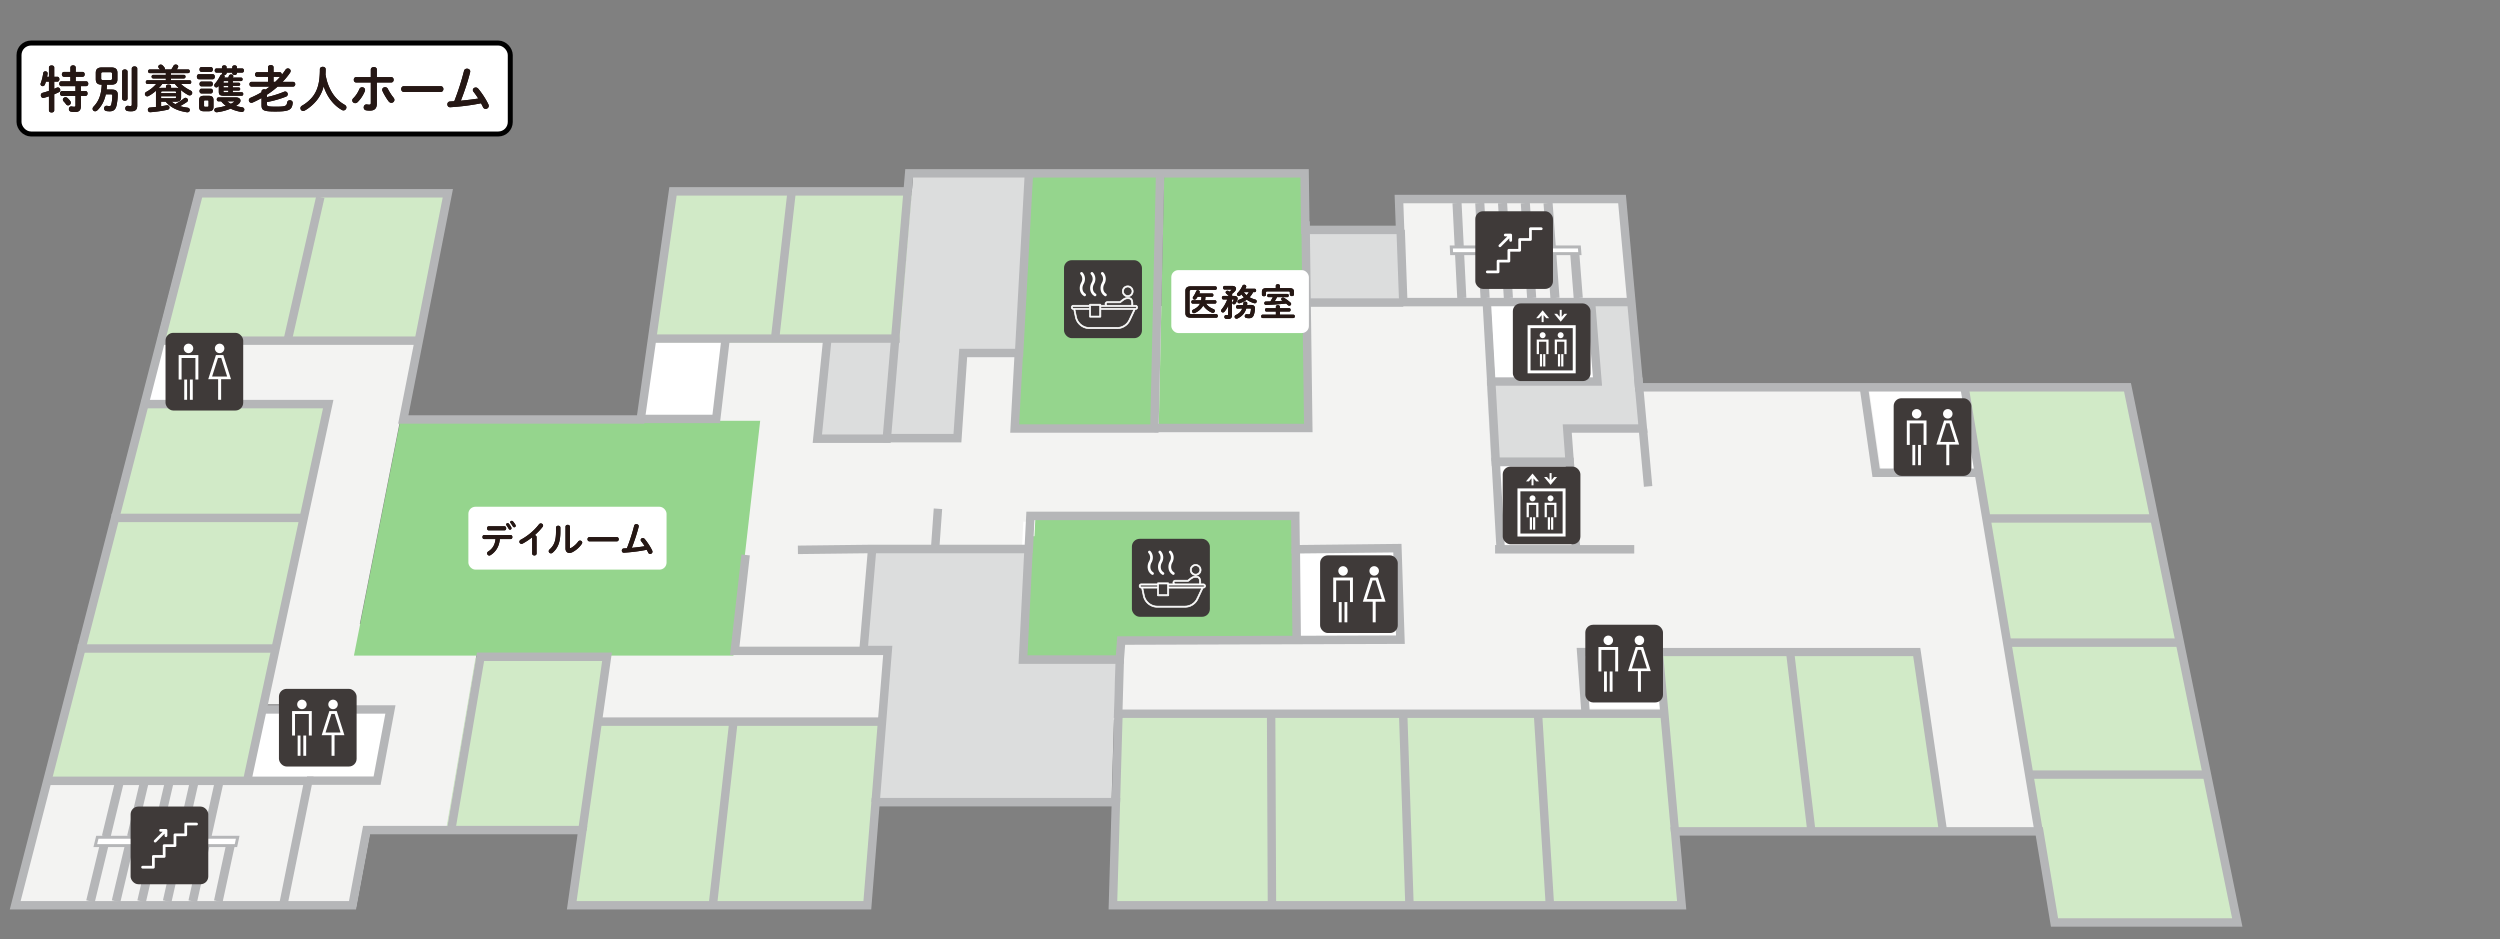 <svg id="_レイヤー_2" data-name="レイヤー 2" xmlns="http://www.w3.org/2000/svg" width="1005.604" height="377.767" version="1.1"><rect width="100%" height="100%" fill="#808080" stroke="none"/><defs><style>.cls-1{stroke-width:3.667px}.cls-1,.cls-2,.cls-3,.cls-5,.cls-6,.cls-8,.cls-9{fill:none}.cls-1,.cls-12,.cls-2,.cls-3,.cls-5,.cls-8{stroke-miterlimit:10}.cls-1,.cls-2,.cls-3,.cls-5,.cls-8{stroke:#b5b6b8}.cls-2{stroke-width:3.31px}.cls-13{fill:#f3f3f2}.cls-13,.cls-14,.cls-15,.cls-16,.cls-17,.cls-18,.cls-19,.cls-20,.cls-21{stroke-width:0}.cls-14{fill:#000}.cls-15{fill:#95d58d}.cls-3{stroke-width:3.517px}.cls-12,.cls-18{fill:#fff}.cls-16{fill:#3f3a39}.cls-5{stroke-width:3.392px}.cls-6{stroke-width:1.102px}.cls-12,.cls-6,.cls-9{stroke:#fff}.cls-6,.cls-9{stroke-linecap:round;stroke-linejoin:round}.cls-17{fill:#3e3a39}.cls-12{stroke-width:.276px}.cls-19{fill:#dcdddd}.cls-20{fill:#251714}.cls-21{fill:#d1eac7}.cls-8{stroke-width:3.416px}.cls-9{stroke-width:1.104px}</style></defs><path class="cls-21" d="M179.351 77.856H78.522l-15.137 58.469h104.423l11.544-58.469Z"/><path class="cls-13" d="M608.751 289.541H240.898l23.574-166.433h334.799l9.479 166.433ZM179.469 334.835h-53.515l16.662-83.796h51.151l-14.299 83.796Z"/><path class="cls-13" d="M756.902 287.057H450.083l3.764-130.928h285.102l17.954 130.928Z"/><path class="cls-21" d="M855.729 156.006h-65.514l35.987 215.539h73.731L855.73 156.006ZM354.402 288.814H241.008l-10.761 75.976h118.048l6.108-75.976Z"/><path class="cls-21" d="M244.7 264.558h-53.455l-11.609 67.984h55.444l9.62-67.984Z"/><path class="cls-13" d="M820.044 333.845H685.959l-17.12-177.716h121.52l29.685 177.716Z"/><path class="cls-13" d="M763.277 265.026h-93.762l-9.891-108.729h88.184l15.469 108.729Z"/><path class="cls-21" d="M670.136 287.304H451.089l-2.185 77.485h228.222l-6.99-77.485ZM367.019 77.28h-95.062l-8.532 60.494h98.568l5.025-60.494Z"/><path class="cls-21" d="M770.397 261.348H666.802l6.607 73.692H781.19l-10.793-73.692Z"/><path class="cls-13" d="M656.035 122.005h-92.174l-1.555-43.226h89.809l3.92 43.226Z"/><path class="cls-21" d="M133.684 161.396H57.586L18.145 313.973h82.832l32.706-152.577Z"/><path class="cls-13" d="M162.676 163.05H89.787l6.256-26.112h71.786l-5.153 26.112Z"/><path class="cls-13" d="M138.338 283.294h-32.882l26.405-122.532h30.7l-24.222 122.532ZM143.226 364.848H6.717l12.793-49.661h132.992l-9.276 49.661Z"/><path class="cls-15" d="M463.051 172.186h-55.13l5.631-102.462h51.874l-2.375 102.462ZM525.156 172.186h-59.063l2.195-102.462h55.575l1.293 102.462Z"/><path class="cls-18" d="M90.056 162.575H58.234l6.803-26.373h31.335l-6.316 26.373ZM151.125 313.67H99.129l5.935-27.558h51.232l-5.172 27.558ZM668.742 285.022h-30.764l-1.527-20.939h30.415l1.875 20.939ZM632.999 220.013h-29.681l-1.903-33.91h29.117l2.468 33.91ZM795.059 189.32h-38.462l-4.643-32.112h37.757l5.348 32.112ZM642.197 153.234h-40.906l-1.796-31.441h40.156l2.546 31.441ZM523.401 256.572H411.042l2.514-49.605h109.296l.549 49.605Z"/><path class="cls-18" d="M450.818 265.827h-42.081l2.894-55.986h40.792l-1.606 55.986ZM562.115 256.572H453.414l.974-35.559h106.576l1.151 35.559Z"/><path class="cls-15" d="M521.962 258.303H414.021l2.449-49.978h104.978l.513 49.978Z"/><path class="cls-15" d="M451.24 264.027h-39.311l2.417-48.352h38.271l-1.377 48.352Z"/><path class="cls-18" d="M288.892 168.76h-30.188l4.382-31.028h29.647l-3.841 31.028Z"/><path class="cls-15" d="M295.011 263.698H142.369l18.661-94.438h144.749l-10.768 94.438Z"/><path class="cls-19" d="M630.994 185.522h-31.217l-1.805-32.685h30.634l2.388 32.685Z"/><path class="cls-19" d="M661.049 172.17h-34.372l-1.316-18.505h34.005l1.683 18.505Z"/><path class="cls-19" d="M659.242 163.628h-15.368l-3.435-42.173h14.993l3.811 42.173ZM565.302 121.342h-39.893l-.38-28.919h39.208l1.065 28.919ZM410.821 261.103h-63.737l3.405-39.758h62.347l-2.015 39.758Z"/><path class="cls-19" d="M409.834 299.258H352.79l3.308-40.933h55.79l-2.054 40.933Z"/><path class="cls-19" d="M447.096 322.168h-96.158l4.616-57.123h93.244l-1.702 57.123ZM408.792 140.623h-47.287l5.872-70.564h45.328l-3.913 70.564Z"/><path class="cls-19" d="M385.179 176.021H329.7l3.897-39.045h54.233l-2.652 39.045Z"/><path class="cls-1" d="m622.694 81.66 1.268 17.462M613.539 81.66l1.171 17.462M604.385 81.66l1.074 17.462M595.23 81.66l.977 17.462M586.076 81.66l.88 17.462M633.437 101.977l1.4 17.899M624.17 101.977l1.3 17.899M614.902 101.977l1.2 17.899M605.634 101.977l1.101 17.899M596.367 101.977l1.001 17.899M587.099 101.977l.901 17.899"/><path d="m583.903 102.017-.13-2.679h51.513l.213 2.679h-51.596Z" style="stroke-width:1.222px;fill:#fff;stroke:#b5b6b8;stroke-miterlimit:10"/><path class="cls-3" d="m88.119 314.655-4.833 21.857M78.093 314.655l-4.95 21.857M68.067 314.655 63 336.512M58.041 314.655l-5.183 21.857M48.015 314.655l-5.3 21.857M92.657 340.09l-4.846 22.458M82.495 340.09l-4.966 22.458M72.333 340.09l-5.086 22.458M62.171 340.09l-5.206 22.458M52.009 340.09l-5.326 22.458M41.847 340.09l-5.446 22.458"/><path d="m38.328 340.14.82-3.357h56.474l-.72 3.357H38.328Z" style="fill:#fff;stroke-width:1.172px;stroke:#b5b6b8;stroke-miterlimit:10"/><path class="cls-5" d="m659.322 155.791-1.291-14.218-2.043-22.493-3.544-39.025h-89.715l.449 12.414h-38.107l-.3-22.746H365.698l-.611 7.257h-94.376l-13.012 91.75h-95.485l17.921-90.982H80.006L6.114 364.135h135.664l5.674-30.244h86.823l-4.289 30.244h118.893l3.322-41.468h96.662l-1.196 41.468h228.772l-2.672-29.73h146.521l6.123 36.642h73.511l-7.516-36.642-36.466-177.771-.173-.843H659.323ZM64.711 137.026h104.657"/><path class="cls-5" d="M56.74 162.55h75.284l-26.431 122.831-6.176 28.703H19.53M114.137 363.076l9.899-48.992H99.417"/><path class="cls-5" d="M105.593 285.381h51.454l-5.365 28.64h-28.198M181.557 333.378l11.74-69.193h50.864l-3.699 26.082h114.589M240.462 290.267l-6.187 43.624M294.973 290.757l-8.186 72.848M115.768 136.614l13.073-57.329M263.221 136.202h98.694M318.369 77.652l-6.541 58.036M332.766 136.614l-3.998 39.85h27.935l8.383-99.483"/><path class="cls-5" d="M355.325 176.248h29.794l2.328-34.261h22.476l4.019-73.403"/><path class="cls-5" d="m466.642 70.009-2.296 102.364h-56.204l1.666-30.386M656.209 121.505h-91.754L563.4 92.47M524.104 121.707h40.358M598.114 122.72l1.73 30.747h42.727l-2.578-31.76"/><path class="cls-5" d="m599.844 153.467 1.819 32.325h29.724l-.983-13.419h30.424l-1.851-20.376M790.207 155.781l29.827 178.623M749.782 156.203l4.871 33.962h41.764M799.018 208.549h67.334M807.357 258.489h69.232M816.221 311.574h71.25"/><path class="cls-2" d="m781.42 333.378-10.43-71.096H667.265l6.482 72.122"/><path class="cls-5" d="m448.863 322.667 1.026-35.578H668.77M637.749 286.112l-1.734-23.83h31.268"/><path class="cls-8" d="M320.948 221.172c9.442-.118 18.883-.239 28.325-.34h64.533l.668-13.316h106.554l.135 13.429 40.922-.454 1.215 36.815-112.306.355-.59 7.656h-38.906l2.199-43.804"/><path class="cls-5" d="m350.933 219.471-3.588 41.98h9.761l-4.905 61.215"/><path class="cls-5" d="m299.933 223.218-4.393 38.59h61.299M291.926 135.791l-3.84 32.726h-30.357"/><path class="cls-2" d="m728.503 333.378-8.446-71.096"/><path class="cls-5" d="m618.661 287.577 4.783 76.691M564.422 287.577l2.535 76.691M511.297 287.577l.333 76.691M95.628 137.129l-5.943 24.784M660.828 172.374l2.115 23.288M601.382 220.945h55.979M525.144 89.057l1.101 83.102h-61.894M633.963 220.945l-2.576-35.153h-29.724l2.03 36.061M376.13 220.832l1.154-16.191"/><path class="cls-8" d="m521.575 256.572-.359-35.626M450.403 265.317l-.679 23.497"/><path d="M1006.058 377.876H.454L98.334.11h809.844l97.88 377.767Z" style="stroke-width:0;fill:none"/><path class="cls-5" d="M44.892 208.325h77.282M31.296 260.858h79.574"/><rect class="cls-16" x="637.68" y="251.307" width="31.245" height="31.245" rx="3.124" ry="3.124"/><path class="cls-18" d="M646.923 259.482c1.054 0 1.913-.858 1.913-1.912s-.858-1.913-1.913-1.913-1.913.858-1.913 1.913.858 1.912 1.913 1.912Zm-3.962.759v9.85h1.18v-8.671h5.565v8.671h1.18v-9.85h-7.924Zm2.246 18.002h1.15v-8.152h-1.15v8.152Zm2.282 0h1.15v-8.152h-1.15v8.152ZM660.933 260.256h-2.981l-3.088 9.702h3.976v8.285h1.205v-8.285h3.976l-3.088-9.702Zm-4.517 8.625 2.366-7.476h1.319l2.366 7.476h-6.051ZM659.442 259.482c1.054 0 1.913-.858 1.913-1.912s-.858-1.913-1.913-1.913-1.913.858-1.913 1.913.858 1.912 1.913 1.912Z"/><rect class="cls-16" x="530.996" y="223.383" width="31.245" height="31.245" rx="3.124" ry="3.124"/><path class="cls-18" d="M540.239 231.558c1.054 0 1.913-.858 1.913-1.912s-.858-1.913-1.913-1.913-1.913.858-1.913 1.913.858 1.912 1.913 1.912Zm-3.962.759v9.85h1.18v-8.671h5.565v8.671h1.18v-9.85h-7.924Zm2.247 18.002h1.15v-8.152h-1.15v8.152Zm2.281 0h1.15v-8.152h-1.15v8.152ZM554.249 232.332h-2.981l-3.088 9.702h3.976v8.285h1.205v-8.285h3.976l-3.088-9.702Zm-4.516 8.626 2.366-7.476h1.319l2.366 7.476h-6.051ZM552.759 231.558c1.054 0 1.913-.858 1.913-1.912s-.858-1.913-1.913-1.913-1.913.858-1.913 1.913.858 1.912 1.913 1.912Z"/><rect class="cls-16" x="761.717" y="160.19" width="31.245" height="31.245" rx="3.124" ry="3.124"/><path class="cls-18" d="M770.96 168.366c1.054 0 1.913-.858 1.913-1.912s-.858-1.913-1.913-1.913-1.913.858-1.913 1.913.858 1.912 1.913 1.912Zm-3.962.759v9.85h1.18v-8.671h5.565v8.671h1.18v-9.85h-7.924Zm2.247 18.002h1.15v-8.152h-1.15v8.152Zm2.282 0h1.15v-8.152h-1.15v8.152ZM784.97 169.14h-2.981l-3.088 9.702h3.976v8.285h1.205v-8.285h3.976l-3.088-9.702Zm-4.516 8.625 2.366-7.476h1.319l2.366 7.476h-6.051ZM783.48 168.366c1.054 0 1.913-.858 1.913-1.912s-.858-1.913-1.913-1.913-1.913.858-1.913 1.913.858 1.912 1.913 1.912Z"/><rect class="cls-16" x="112.202" y="277.083" width="31.245" height="31.245" rx="3.124" ry="3.124"/><path class="cls-18" d="M121.445 285.259c1.054 0 1.913-.858 1.913-1.912s-.858-1.913-1.913-1.913-1.913.858-1.913 1.913.858 1.912 1.913 1.912Zm-3.962.758v9.85h1.18v-8.671h5.565v8.671h1.18v-9.85h-7.924Zm2.246 18.003h1.15v-8.152h-1.15v8.152Zm2.282 0h1.15v-8.152h-1.15v8.152ZM135.455 286.032h-2.981l-3.088 9.702h3.976v8.285h1.205v-8.285h3.976l-3.088-9.702Zm-4.516 8.626 2.366-7.476h1.319l2.366 7.476h-6.051ZM133.965 285.259c1.054 0 1.913-.858 1.913-1.912s-.858-1.913-1.913-1.913-1.913.858-1.913 1.913.858 1.912 1.913 1.912Z"/><rect class="cls-16" x="66.581" y="133.881" width="31.245" height="31.245" rx="3.124" ry="3.124"/><path class="cls-18" d="M75.824 142.056c1.054 0 1.913-.858 1.913-1.912s-.858-1.913-1.913-1.913-1.913.858-1.913 1.913.858 1.912 1.913 1.912Zm-3.962.759v9.85h1.18v-8.671h5.565v8.671h1.18v-9.85h-7.924Zm2.246 18.002h1.15v-8.152h-1.15v8.152Zm2.282 0h1.15v-8.152h-1.15v8.152ZM89.834 142.83h-2.981l-3.088 9.702h3.976v8.285h1.205v-8.285h3.976l-3.088-9.702Zm-4.516 8.625 2.366-7.476h1.319l2.366 7.476h-6.051ZM88.343 142.056c1.054 0 1.913-.858 1.913-1.912s-.858-1.913-1.913-1.913-1.913.858-1.913 1.913.858 1.912 1.913 1.912Z"/><rect class="cls-17" x="455.298" y="216.734" width="31.362" height="31.362" rx="3.136" ry="3.136"/><path class="cls-12" d="M478.566 243.935a5.802 5.802 0 0 0 3.317-3.015l2.042-4.367h.129a.842.842 0 0 0 .845-.844.846.846 0 0 0-.846-.843h-1.063c.037-1.011-.031-1.651-.223-2.111-.255-.61-.746-.93-1.501-.98-1.309-.138-2.129.522-3.369 1.52l-.115.093h-5.01a.973.973 0 0 0-.829 1.478h-1.824v-.197a.233.233 0 0 0-.233-.233h-4.097a.233.233 0 0 0-.233.233v.197h-6.487a.842.842 0 0 0-.844.844c0 .466.379.844.844.844h.143l.645 3.091a5.805 5.805 0 0 0 3.74 4.29l.473.148c.113.03.227.056.342.079.081.017.162.033.24.045l.468.05c.142.01.285.016.429.016h11.069c.143 0 .285-.005.426-.016l.465-.051a5.83 5.83 0 0 0 .582-.123l.477-.147Zm-6.301-9.574c0-.279.227-.506.506-.506h5.092a.236.236 0 0 0 .146-.051l.179-.144c1.233-.992 1.912-1.538 3.032-1.42h.009c1.05.068 1.366.688 1.292 2.626h-9.752a.506.506 0 0 1-.505-.505Zm-6.245.542h3.63v4.297h-3.63v-4.297Zm-7.332.808a.376.376 0 0 1 .378-.378h6.488v.755h-6.488a.377.377 0 0 1-.378-.377Zm22.771 5.013a5.367 5.367 0 0 1-4.845 3.082h-11.068a5.271 5.271 0 0 1-1.382-.184 5.372 5.372 0 0 1-3.853-4.072l-.625-2.996h5.868v2.878c0 .129.104.233.233.233h4.097a.233.233 0 0 0 .233-.233v-2.878h13.291l-1.95 4.171Zm2.861-4.746a.376.376 0 0 1-.267.111h-13.935v-.755h13.935a.378.378 0 0 1 .267.644ZM480.935 231.423c1.204 0 2.183-.98 2.183-2.183s-.98-2.183-2.183-2.183-2.183.98-2.183 2.183.98 2.183 2.183 2.183Zm0-3.9c.947 0 1.716.77 1.716 1.716s-.77 1.716-1.716 1.716-1.716-.77-1.716-1.716.77-1.716 1.716-1.716Z"/><path class="cls-9" d="M462.342 222.044c.963 1.043 1.149 2.685.316 4.058-.62 1.021-.958 3.443.93 4.588M466.524 222.044c.963 1.043 1.149 2.685.316 4.058-.62 1.021-.958 3.443.93 4.588M470.706 222.044c.963 1.043 1.149 2.685.316 4.058-.62 1.021-.958 3.443.93 4.588"/><rect class="cls-17" x="427.99" y="104.661" width="31.362" height="31.362" rx="3.136" ry="3.136"/><path class="cls-12" d="M451.258 131.862a5.802 5.802 0 0 0 3.317-3.015l2.042-4.367h.129a.842.842 0 0 0 .845-.844.846.846 0 0 0-.846-.843h-1.063c.037-1.011-.031-1.651-.223-2.111-.255-.61-.746-.93-1.501-.98-1.309-.138-2.129.522-3.369 1.52l-.115.093h-5.01a.973.973 0 0 0-.829 1.478h-1.824v-.197a.233.233 0 0 0-.233-.233h-4.097a.233.233 0 0 0-.233.233v.197h-6.487a.842.842 0 0 0-.844.844c0 .466.379.844.844.844h.143l.645 3.091a5.805 5.805 0 0 0 3.74 4.29l.473.148c.113.03.227.056.342.079.081.017.162.033.24.045l.468.05c.142.01.285.016.429.016h11.069c.143 0 .285-.005.426-.016l.465-.051a5.83 5.83 0 0 0 .582-.123l.477-.147Zm-6.3-9.574c0-.279.227-.506.506-.506h5.092a.236.236 0 0 0 .146-.051l.179-.144c1.233-.992 1.912-1.538 3.032-1.42h.009c1.05.068 1.366.688 1.292 2.626h-9.752a.506.506 0 0 1-.505-.505Zm-6.245.542h3.63v4.297h-3.63v-4.297Zm-7.332.807a.376.376 0 0 1 .378-.378h6.488v.755h-6.488a.377.377 0 0 1-.378-.377Zm22.77 5.014a5.367 5.367 0 0 1-4.845 3.082h-11.068a5.271 5.271 0 0 1-1.382-.184 5.372 5.372 0 0 1-3.853-4.072l-.625-2.996h5.868v2.878c0 .129.104.233.233.233h4.097a.233.233 0 0 0 .233-.233v-2.878H456.1l-1.95 4.171Zm2.861-4.747a.376.376 0 0 1-.267.111H442.81v-.755h13.935a.378.378 0 0 1 .267.644ZM453.628 119.349c1.204 0 2.183-.98 2.183-2.183s-.98-2.183-2.183-2.183-2.183.98-2.183 2.183.98 2.183 2.183 2.183Zm0-3.9c.947 0 1.716.77 1.716 1.716s-.77 1.716-1.716 1.716-1.716-.77-1.716-1.716.77-1.716 1.716-1.716Z"/><path class="cls-9" d="M435.035 109.971c.963 1.043 1.149 2.685.316 4.058-.62 1.021-.958 3.443.93 4.588M439.216 109.971c.963 1.043 1.149 2.685.316 4.058-.62 1.021-.958 3.443.93 4.588M443.398 109.971c.963 1.043 1.149 2.685.316 4.058-.62 1.021-.958 3.443.93 4.588"/><rect class="cls-16" x="593.429" y="84.97" width="31.245" height="31.245" rx="3.124" ry="3.124"/><path class="cls-6" d="M602.59 105.022v4.34h-4.339M606.93 100.683v4.339h-4.34M611.27 96.343v4.34h-4.34M615.609 96.343h-4.339M619.949 92.003h-4.34M615.609 92.003v4.34M603.314 98.874l4.339-4.339M607.653 96.704v-2.169h-2.17"/><rect class="cls-16" x="52.534" y="324.434" width="31.245" height="31.245" rx="3.124" ry="3.124"/><path class="cls-6" d="M61.696 344.486v4.34h-4.34M66.035 340.147v4.339h-4.339M70.375 335.807v4.34h-4.34M74.714 335.807h-4.339M79.054 331.468h-4.34M74.714 331.468v4.339M62.419 338.339l4.339-4.34M66.758 336.169v-2.17h-2.169"/><rect class="cls-16" x="608.533" y="122.049" width="31.244" height="31.245" rx="3.124" ry="3.124"/><path class="cls-18" d="M620.514 136.037c.666 0 1.207-.542 1.207-1.207s-.542-1.207-1.207-1.207-1.207.542-1.207 1.207.542 1.207 1.207 1.207ZM620.726 142.437h.883v4.967h-.883zM619.419 142.437h.883v4.967h-.883zM618.132 142.437h.9v-4.966h2.964v4.966h.899v-5.866h-4.763v5.866zM627.761 136.037c.666 0 1.207-.542 1.207-1.207s-.542-1.207-1.207-1.207-1.207.542-1.207 1.207.542 1.207 1.207 1.207ZM627.974 142.437h.883v4.967h-.883zM626.666 142.437h.883v4.967h-.883zM625.38 142.437h.9v-4.966h2.963v4.966h.9v-5.866h-4.763v5.866z"/><path class="cls-18" d="M633.814 150.166h-19.353v-19.353h19.353v19.353Zm-18.167-1.186h16.981v-16.981h-16.981v16.981ZM629.246 126.227l-1.064 1.23v-2.808h-.802v2.808l-1.064-1.23h-1.156l2.621 3.171 2.621-3.171h-1.156zM619.048 128l1.064-1.231v2.808h.803v-2.807l1.064 1.23h1.156l-2.622-3.171-2.62 3.171h1.155z"/><rect class="cls-16" x="604.46" y="187.688" width="31.244" height="31.245" rx="3.124" ry="3.124"/><path class="cls-18" d="M616.441 201.677c.666 0 1.207-.542 1.207-1.207s-.542-1.207-1.207-1.207-1.207.542-1.207 1.207.542 1.207 1.207 1.207ZM616.653 208.077h.883v4.967h-.883zM615.346 208.077h.883v4.967h-.883zM614.059 208.077h.9v-4.967h2.964v4.967h.899v-5.866h-4.763v5.866zM623.688 201.677c.666 0 1.207-.542 1.207-1.207s-.542-1.207-1.207-1.207-1.207.542-1.207 1.207.542 1.207 1.207 1.207ZM623.901 208.077h.883v4.967h-.883zM622.594 208.077h.883v4.967h-.883zM621.307 208.077h.9v-4.967h2.963v4.967h.9v-5.866h-4.763v5.866z"/><path class="cls-18" d="M629.741 215.806h-19.353v-19.353h19.353v19.353Zm-18.167-1.187h16.981v-16.981h-16.981v16.981ZM625.173 191.866l-1.064 1.231v-2.808h-.802v2.808l-1.064-1.231h-1.156l2.621 3.172 2.621-3.172h-1.156zM614.975 193.639l1.064-1.23v2.808h.803v-2.808l1.064 1.23h1.156l-2.622-3.171-2.62 3.171h1.155z"/><path class="cls-14" d="M201.059 216.827c-.24 2.94-1.635 5.19-3.795 6.495a.961.961 0 0 1-.465.136c-.479 0-.854-.436-.854-.886 0-.255.12-.54.449-.735 1.74-1.125 2.7-2.654 2.926-5.01h-4.605c-.435 0-.645-.404-.645-.795 0-.404.21-.795.645-.795h10.725c.436 0 .66.391.66.795 0 .391-.225.795-.66.795h-4.38Zm1.89-5.129c.436 0 .66.404.66.81s-.225.81-.66.81h-6.39c-.435 0-.645-.404-.645-.81s.21-.81.645-.81h6.39Zm.645-.736c0-.3.3-.524.615-.524.18 0 .345.06.479.225.345.42.72.99.976 1.47.06.12.09.239.09.345a.585.585 0 0 1-.585.585c-.21 0-.42-.104-.556-.36a12.5 12.5 0 0 0-.915-1.424.536.536 0 0 1-.104-.315Zm1.635-.944c0-.285.285-.511.6-.511.181 0 .36.06.511.226.345.39.734.914 1.005 1.395a.75.75 0 0 1 .104.375.589.589 0 0 1-.6.585c-.21 0-.42-.104-.57-.36a12.293 12.293 0 0 0-.93-1.38.527.527 0 0 1-.12-.329ZM214.069 216.107a26.482 26.482 0 0 1-3.795 2.521c-.18.104-.359.135-.524.135-.48 0-.825-.405-.825-.84 0-.301.165-.631.57-.84 2.715-1.426 5.459-3.735 7.289-6.15.21-.27.48-.39.75-.39.465 0 .915.36.915.84 0 .165-.06.36-.21.556-.885 1.154-1.979 2.295-3.18 3.344.405.03.78.301.78.78v6.585c0 .525-.436.779-.886.779-.435 0-.885-.254-.885-.779v-6.54ZM223.647 212.252c0-.51.449-.78.899-.78.436 0 .87.255.87.78v1.695c0 4.139-1.065 6.6-3.135 8.369-.226.195-.45.27-.675.27-.48 0-.886-.404-.886-.869 0-.24.105-.496.36-.721 1.785-1.604 2.565-3.449 2.565-7.109v-1.635Zm5.595 7.89c0 .225.06.345.21.345.074 0 .18-.045.3-.105.93-.51 2.069-1.469 2.819-2.534.21-.285.48-.405.735-.405.45 0 .885.346.885.811 0 .164-.06.345-.18.524a10.562 10.562 0 0 1-3.675 3.285c-.465.239-.9.36-1.29.36-.915 0-1.575-.646-1.575-1.756v-8.789c0-.51.45-.766.885-.766.45 0 .886.256.886.766v8.265ZM248.077 216.047c.54 0 .811.42.811.854 0 .421-.271.854-.811.854h-10.949c-.54 0-.811-.434-.811-.854 0-.435.271-.854.811-.854h10.949ZM259.329 219.722c-.466-.75-.96-1.44-1.426-2.024a.877.877 0 0 1-.194-.511c0-.42.404-.75.854-.75.255 0 .54.104.766.375 1.095 1.306 2.31 3.165 3.015 4.665.075.165.104.314.104.449 0 .525-.465.886-.93.886a.855.855 0 0 1-.78-.525c-.165-.374-.375-.749-.585-1.155-3.074.631-6.164.99-9.149 1.186-.585.045-.885-.404-.885-.855 0-.42.255-.824.78-.854.42-.03.84-.045 1.274-.075a75.23 75.23 0 0 0 2.91-9.06c.104-.45.495-.646.885-.646.48 0 .96.301.96.826 0 .06-.015.149-.03.225-.675 2.715-1.725 5.85-2.774 8.489a85.781 85.781 0 0 0 5.205-.645Z"/><rect class="cls-18" x="188.401" y="203.838" width="79.717" height="25.289" rx="2.835" ry="2.835"/><path class="cls-20" d="M201.059 216.827c-.24 2.94-1.635 5.19-3.795 6.495a.961.961 0 0 1-.465.136c-.479 0-.854-.436-.854-.886 0-.255.12-.54.449-.735 1.74-1.125 2.7-2.654 2.926-5.01h-4.605c-.435 0-.645-.404-.645-.795 0-.404.21-.795.645-.795h10.725c.436 0 .66.391.66.795 0 .391-.225.795-.66.795h-4.38Zm1.89-5.129c.436 0 .66.404.66.81s-.225.81-.66.81h-6.39c-.435 0-.645-.404-.645-.81s.21-.81.645-.81h6.39Zm.645-.736c0-.3.3-.524.615-.524.18 0 .345.06.479.225.345.42.72.99.976 1.47.06.12.09.239.09.345a.585.585 0 0 1-.585.585c-.21 0-.42-.104-.556-.36a12.5 12.5 0 0 0-.915-1.424.536.536 0 0 1-.104-.315Zm1.635-.944c0-.285.285-.511.6-.511.181 0 .36.06.511.226.345.39.734.914 1.005 1.395a.75.75 0 0 1 .104.375.589.589 0 0 1-.6.585c-.21 0-.42-.104-.57-.36a12.293 12.293 0 0 0-.93-1.38.527.527 0 0 1-.12-.329Z"/><path class="cls-20" d="M201.059 216.827c-.24 2.94-1.635 5.19-3.795 6.495a.961.961 0 0 1-.465.136c-.479 0-.854-.436-.854-.886 0-.255.12-.54.449-.735 1.74-1.125 2.7-2.654 2.926-5.01h-4.605c-.435 0-.645-.404-.645-.795 0-.404.21-.795.645-.795h10.725c.436 0 .66.391.66.795 0 .391-.225.795-.66.795h-4.38Zm1.89-5.129c.436 0 .66.404.66.81s-.225.81-.66.81h-6.39c-.435 0-.645-.404-.645-.81s.21-.81.645-.81h6.39Zm.645-.736c0-.3.3-.524.615-.524.18 0 .345.06.479.225.345.42.72.99.976 1.47.06.12.09.239.09.345a.585.585 0 0 1-.585.585c-.21 0-.42-.104-.556-.36a12.5 12.5 0 0 0-.915-1.424.536.536 0 0 1-.104-.315Zm1.635-.944c0-.285.285-.511.6-.511.181 0 .36.06.511.226.345.39.734.914 1.005 1.395a.75.75 0 0 1 .104.375.589.589 0 0 1-.6.585c-.21 0-.42-.104-.57-.36a12.293 12.293 0 0 0-.93-1.38.527.527 0 0 1-.12-.329ZM214.069 216.107a26.482 26.482 0 0 1-3.795 2.521c-.18.104-.359.135-.524.135-.48 0-.825-.405-.825-.84 0-.301.165-.631.57-.84 2.715-1.426 5.459-3.735 7.289-6.15.21-.27.48-.39.75-.39.465 0 .915.36.915.84 0 .165-.06.36-.21.556-.885 1.154-1.979 2.295-3.18 3.344.405.03.78.301.78.78v6.585c0 .525-.436.779-.886.779-.435 0-.885-.254-.885-.779v-6.54Z"/><path class="cls-20" d="M214.069 216.107a26.482 26.482 0 0 1-3.795 2.521c-.18.104-.359.135-.524.135-.48 0-.825-.405-.825-.84 0-.301.165-.631.57-.84 2.715-1.426 5.459-3.735 7.289-6.15.21-.27.48-.39.75-.39.465 0 .915.36.915.84 0 .165-.06.36-.21.556-.885 1.154-1.979 2.295-3.18 3.344.405.03.78.301.78.78v6.585c0 .525-.436.779-.886.779-.435 0-.885-.254-.885-.779v-6.54ZM223.647 212.252c0-.51.449-.78.899-.78.436 0 .87.255.87.78v1.695c0 4.139-1.065 6.6-3.135 8.369-.226.195-.45.27-.675.27-.48 0-.886-.404-.886-.869 0-.24.105-.496.36-.721 1.785-1.604 2.565-3.449 2.565-7.109v-1.635Zm5.595 7.89c0 .225.06.345.21.345.074 0 .18-.045.3-.105.93-.51 2.069-1.469 2.819-2.534.21-.285.48-.405.735-.405.45 0 .885.346.885.811 0 .164-.06.345-.18.524a10.562 10.562 0 0 1-3.675 3.285c-.465.239-.9.36-1.29.36-.915 0-1.575-.646-1.575-1.756v-8.789c0-.51.45-.766.885-.766.45 0 .886.256.886.766v8.265Z"/><path class="cls-20" d="M223.647 212.252c0-.51.449-.78.899-.78.436 0 .87.255.87.78v1.695c0 4.139-1.065 6.6-3.135 8.369-.226.195-.45.27-.675.27-.48 0-.886-.404-.886-.869 0-.24.105-.496.36-.721 1.785-1.604 2.565-3.449 2.565-7.109v-1.635Zm5.595 7.89c0 .225.06.345.21.345.074 0 .18-.045.3-.105.93-.51 2.069-1.469 2.819-2.534.21-.285.48-.405.735-.405.45 0 .885.346.885.811 0 .164-.06.345-.18.524a10.562 10.562 0 0 1-3.675 3.285c-.465.239-.9.36-1.29.36-.915 0-1.575-.646-1.575-1.756v-8.789c0-.51.45-.766.885-.766.45 0 .886.256.886.766v8.265ZM248.077 216.047c.54 0 .811.42.811.854 0 .421-.271.854-.811.854h-10.949c-.54 0-.811-.434-.811-.854 0-.435.271-.854.811-.854h10.949Z"/><path class="cls-20" d="M248.077 216.047c.54 0 .811.42.811.854 0 .421-.271.854-.811.854h-10.949c-.54 0-.811-.434-.811-.854 0-.435.271-.854.811-.854h10.949ZM259.329 219.722c-.466-.75-.96-1.44-1.426-2.024a.877.877 0 0 1-.194-.511c0-.42.404-.75.854-.75.255 0 .54.104.766.375 1.095 1.306 2.31 3.165 3.015 4.665.075.165.104.314.104.449 0 .525-.465.886-.93.886a.855.855 0 0 1-.78-.525c-.165-.374-.375-.749-.585-1.155-3.074.631-6.164.99-9.149 1.186-.585.045-.885-.404-.885-.855 0-.42.255-.824.78-.854.42-.03.84-.045 1.274-.075a75.23 75.23 0 0 0 2.91-9.06c.104-.45.495-.646.885-.646.48 0 .96.301.96.826 0 .06-.015.149-.03.225-.675 2.715-1.725 5.85-2.774 8.489a85.781 85.781 0 0 0 5.205-.645Z"/><path class="cls-20" d="M259.329 219.722c-.466-.75-.96-1.44-1.426-2.024a.877.877 0 0 1-.194-.511c0-.42.404-.75.854-.75.255 0 .54.104.766.375 1.095 1.306 2.31 3.165 3.015 4.665.075.165.104.314.104.449 0 .525-.465.886-.93.886a.855.855 0 0 1-.78-.525c-.165-.374-.375-.749-.585-1.155-3.074.631-6.164.99-9.149 1.186-.585.045-.885-.404-.885-.855 0-.42.255-.824.78-.854.42-.03.84-.045 1.274-.075a75.23 75.23 0 0 0 2.91-9.06c.104-.45.495-.646.885-.646.48 0 .96.301.96.826 0 .06-.015.149-.03.225-.675 2.715-1.725 5.85-2.774 8.489a85.781 85.781 0 0 0 5.205-.645Z"/><path class="cls-14" d="M489.201 126.368c.436 0 .66.36.66.721s-.225.719-.66.719h-10.049c-1.695 0-2.34-.629-2.34-1.934v-8.775c0-1.305.645-1.935 2.34-1.935h9.659c.436 0 .646.36.646.72s-.21.721-.646.721h-9.404c-.705 0-.915.194-.915.779v8.205c0 .584.21.779.915.779h9.794Zm-9.435-4.244c-.375 0-.569-.346-.569-.676 0-.345.194-.675.569-.675h3.375c.105-.465.12-.944.135-1.409h-1.545c-.164.27-.345.539-.539.795a.816.816 0 0 1-.66.344c-.391 0-.75-.284-.75-.674 0-.15.045-.315.18-.496a9.813 9.813 0 0 0 1.17-2.145c.12-.314.39-.449.675-.449.391 0 .78.27.78.674a.833.833 0 0 1-.045.256c-.045.119-.105.255-.15.375h5.115c.39 0 .569.33.569.66s-.18.66-.569.66h-2.625c0 .479-.061.944-.135 1.409h3.975c.39 0 .57.33.57.675 0 .33-.181.676-.57.676h-3.6c.734.99 1.784 1.739 2.954 2.174.436.166.601.466.601.75 0 .406-.33.811-.811.811-.104 0-.239-.029-.359-.075-1.32-.54-2.64-1.575-3.525-2.864-.72 1.289-1.845 2.279-3.345 2.969a.898.898 0 0 1-.375.091.778.778 0 0 1-.765-.765c0-.271.15-.525.495-.69 1.335-.614 2.205-1.351 2.715-2.399h-2.94ZM494.074 122.948c-.42.855-.93 1.695-1.485 2.385-.21.256-.449.36-.675.36a.723.723 0 0 1-.734-.72c0-.18.06-.36.225-.555.87-1.021 1.695-2.49 2.265-3.961h-1.56c-.405 0-.615-.344-.615-.689 0-.359.21-.72.615-.72h2.175c-.33-.345-.645-.63-.975-.915-.21-.18-.301-.375-.301-.555 0-.346.33-.631.721-.631.18 0 .359.061.524.181.09.075.195.135.285.21.3-.225.555-.45.735-.63.06-.06.104-.12.104-.165 0-.061-.075-.09-.225-.09h-2.58c-.405 0-.615-.36-.615-.705 0-.375.21-.735.615-.735h3.045c1.035 0 1.575.495 1.575 1.11 0 .33-.15.689-.45 1.02a8.57 8.57 0 0 1-1.23 1.11.799.799 0 0 1 .136.42.654.654 0 0 1-.12.375h.915c.93 0 1.38.435 1.38 1.05 0 .165-.03.346-.105.54-.165.465-.39.931-.705 1.396-.194.284-.449.389-.675.389-.359 0-.675-.27-.675-.614 0-.12.045-.271.15-.405.21-.285.359-.525.435-.72a.464.464 0 0 0 .03-.12c0-.074-.075-.105-.24-.105h-.479v6.285c0 1.141-.556 1.561-1.471 1.561-.42 0-.63-.016-.975-.075-.435-.075-.63-.421-.63-.75 0-.42.3-.841.854-.75.181.03.285.045.405.045.18 0 .255-.06.255-.3v-.93l.075-2.596Zm5.955-.24c.045-.239.074-.494.09-.75.029-.435.404-.629.779-.629.421 0 .855.254.811.734-.016.21-.045.42-.075.615l1.455-.016c1.29-.015 1.785.541 1.71 1.666a9.143 9.143 0 0 1-.375 2.1c-.36 1.185-.975 1.574-2.055 1.574-.375 0-.75-.045-1.065-.104-.42-.091-.615-.405-.615-.735 0-.435.346-.869.931-.779.285.045.449.06.66.06.329 0 .479-.12.585-.405.18-.494.284-1.109.314-1.635.015-.24-.06-.33-.375-.33l-1.484.016c-.586 1.875-1.801 3.225-3.585 4.035a.79.79 0 0 1-.36.074.778.778 0 0 1-.765-.765c0-.285.149-.57.54-.75 1.274-.601 2.069-1.396 2.534-2.58l-1.904.03c-.391 0-.585-.346-.585-.69s.194-.704.585-.704l2.25-.031Zm4.019-5.205c-.345.765-.84 1.454-1.425 2.069.66.375 1.41.676 2.25.9.449.12.63.436.63.75 0 .391-.285.779-.766.779-.09 0-.194-.014-.3-.045a10.272 10.272 0 0 1-2.939-1.409 9.689 9.689 0 0 1-2.775 1.409.803.803 0 0 1-.255.045c-.435 0-.705-.359-.705-.719 0-.285.165-.57.556-.69a7.59 7.59 0 0 0 2.04-.99 8.812 8.812 0 0 1-1.035-1.2 4.051 4.051 0 0 1-.436.45.862.862 0 0 1-.569.24c-.42 0-.766-.33-.766-.705 0-.181.075-.36.255-.54a9.436 9.436 0 0 0 1.905-2.805c.15-.359.45-.51.75-.51.42 0 .825.3.825.705a.72.72 0 0 1-.061.3c-.09.194-.18.405-.3.614h3.765c.391 0 .57.33.57.676 0 .33-.18.675-.57.675h-.645Zm-3.735 0c.315.45.69.84 1.11 1.215.36-.36.66-.78.93-1.215h-2.04ZM513.203 125.303h-3.84c-.345 0-.524-.33-.524-.66s.18-.66.524-.66h3.84v-.6c0-.42.405-.631.811-.631s.81.211.81.631v.6h3.78c.359 0 .524.33.524.66s-.165.66-.524.66h-3.78v1.275h5.43c.375 0 .57.329.57.674 0 .33-.195.676-.57.676H507.85c-.36 0-.555-.346-.555-.676 0-.345.194-.674.555-.674h5.354v-1.275Zm-.031-10.365c0-.42.421-.615.825-.615.42 0 .825.195.825.615v.961h3.78c1.38 0 1.89.479 1.89 1.484v1.08c0 .42-.42.645-.825.645-.42 0-.84-.225-.84-.645v-.825c0-.3-.12-.42-.51-.42h-8.55c-.39 0-.525.12-.525.42v.886c0 .42-.404.645-.824.645-.405 0-.825-.225-.825-.645v-1.141c0-1.005.495-1.484 1.89-1.484h3.689v-.961Zm.511 4.59c-.301.57-.615 1.125-.96 1.65a118.58 118.58 0 0 0 3.21-.18l-.315-.226a.529.529 0 0 1-.255-.45c0-.33.3-.629.689-.629a.86.86 0 0 1 .48.135c.854.51 1.77 1.185 2.505 1.845.225.194.315.405.315.6 0 .375-.33.69-.721.69-.194 0-.39-.075-.585-.24-.225-.21-.479-.42-.72-.63-2.835.315-5.52.479-8.085.555-.449.015-.689-.345-.689-.69 0-.33.21-.674.645-.674.585 0 1.186-.016 1.8-.031.36-.569.69-1.139.99-1.725h-1.695c-.375 0-.555-.33-.555-.645 0-.33.18-.645.555-.645h7.53c.375 0 .57.314.57.645 0 .314-.195.645-.57.645h-4.14Z"/><rect class="cls-18" x="471.143" y="108.653" width="55.349" height="25.319" rx="2.835" ry="2.835"/><path class="cls-20" d="M489.201 126.368c.436 0 .66.36.66.721s-.225.719-.66.719h-10.049c-1.695 0-2.34-.629-2.34-1.934v-8.775c0-1.305.645-1.935 2.34-1.935h9.659c.436 0 .646.36.646.72s-.21.721-.646.721h-9.404c-.705 0-.915.194-.915.779v8.205c0 .584.21.779.915.779h9.794Zm-9.435-4.244c-.375 0-.569-.346-.569-.676 0-.345.194-.675.569-.675h3.375c.105-.465.12-.944.135-1.409h-1.545c-.164.27-.345.539-.539.795a.816.816 0 0 1-.66.344c-.391 0-.75-.284-.75-.674 0-.15.045-.315.18-.496a9.813 9.813 0 0 0 1.17-2.145c.12-.314.39-.449.675-.449.391 0 .78.27.78.674a.833.833 0 0 1-.045.256c-.045.119-.105.255-.15.375h5.115c.39 0 .569.33.569.66s-.18.66-.569.66h-2.625c0 .479-.061.944-.135 1.409h3.975c.39 0 .57.33.57.675 0 .33-.181.676-.57.676h-3.6c.734.99 1.784 1.739 2.954 2.174.436.166.601.466.601.75 0 .406-.33.811-.811.811-.104 0-.239-.029-.359-.075-1.32-.54-2.64-1.575-3.525-2.864-.72 1.289-1.845 2.279-3.345 2.969a.898.898 0 0 1-.375.091.778.778 0 0 1-.765-.765c0-.271.15-.525.495-.69 1.335-.614 2.205-1.351 2.715-2.399h-2.94Z"/><path class="cls-20" d="M489.201 126.368c.436 0 .66.36.66.721s-.225.719-.66.719h-10.049c-1.695 0-2.34-.629-2.34-1.934v-8.775c0-1.305.645-1.935 2.34-1.935h9.659c.436 0 .646.36.646.72s-.21.721-.646.721h-9.404c-.705 0-.915.194-.915.779v8.205c0 .584.21.779.915.779h9.794Zm-9.435-4.244c-.375 0-.569-.346-.569-.676 0-.345.194-.675.569-.675h3.375c.105-.465.12-.944.135-1.409h-1.545c-.164.27-.345.539-.539.795a.816.816 0 0 1-.66.344c-.391 0-.75-.284-.75-.674 0-.15.045-.315.18-.496a9.813 9.813 0 0 0 1.17-2.145c.12-.314.39-.449.675-.449.391 0 .78.27.78.674a.833.833 0 0 1-.045.256c-.045.119-.105.255-.15.375h5.115c.39 0 .569.33.569.66s-.18.66-.569.66h-2.625c0 .479-.061.944-.135 1.409h3.975c.39 0 .57.33.57.675 0 .33-.181.676-.57.676h-3.6c.734.99 1.784 1.739 2.954 2.174.436.166.601.466.601.75 0 .406-.33.811-.811.811-.104 0-.239-.029-.359-.075-1.32-.54-2.64-1.575-3.525-2.864-.72 1.289-1.845 2.279-3.345 2.969a.898.898 0 0 1-.375.091.778.778 0 0 1-.765-.765c0-.271.15-.525.495-.69 1.335-.614 2.205-1.351 2.715-2.399h-2.94ZM494.074 122.948c-.42.855-.93 1.695-1.485 2.385-.21.256-.449.36-.675.36a.723.723 0 0 1-.734-.72c0-.18.06-.36.225-.555.87-1.021 1.695-2.49 2.265-3.961h-1.56c-.405 0-.615-.344-.615-.689 0-.359.21-.72.615-.72h2.175c-.33-.345-.645-.63-.975-.915-.21-.18-.301-.375-.301-.555 0-.346.33-.631.721-.631.18 0 .359.061.524.181.09.075.195.135.285.21.3-.225.555-.45.735-.63.06-.06.104-.12.104-.165 0-.061-.075-.09-.225-.09h-2.58c-.405 0-.615-.36-.615-.705 0-.375.21-.735.615-.735h3.045c1.035 0 1.575.495 1.575 1.11 0 .33-.15.689-.45 1.02a8.57 8.57 0 0 1-1.23 1.11.799.799 0 0 1 .136.42.654.654 0 0 1-.12.375h.915c.93 0 1.38.435 1.38 1.05 0 .165-.03.346-.105.54-.165.465-.39.931-.705 1.396-.194.284-.449.389-.675.389-.359 0-.675-.27-.675-.614 0-.12.045-.271.15-.405.21-.285.359-.525.435-.72a.464.464 0 0 0 .03-.12c0-.074-.075-.105-.24-.105h-.479v6.285c0 1.141-.556 1.561-1.471 1.561-.42 0-.63-.016-.975-.075-.435-.075-.63-.421-.63-.75 0-.42.3-.841.854-.75.181.03.285.045.405.045.18 0 .255-.06.255-.3v-.93l.075-2.596Zm5.955-.24c.045-.239.074-.494.09-.75.029-.435.404-.629.779-.629.421 0 .855.254.811.734-.016.21-.045.42-.075.615l1.455-.016c1.29-.015 1.785.541 1.71 1.666a9.143 9.143 0 0 1-.375 2.1c-.36 1.185-.975 1.574-2.055 1.574-.375 0-.75-.045-1.065-.104-.42-.091-.615-.405-.615-.735 0-.435.346-.869.931-.779.285.045.449.06.66.06.329 0 .479-.12.585-.405.18-.494.284-1.109.314-1.635.015-.24-.06-.33-.375-.33l-1.484.016c-.586 1.875-1.801 3.225-3.585 4.035a.79.79 0 0 1-.36.074.778.778 0 0 1-.765-.765c0-.285.149-.57.54-.75 1.274-.601 2.069-1.396 2.534-2.58l-1.904.03c-.391 0-.585-.346-.585-.69s.194-.704.585-.704l2.25-.031Zm4.019-5.205c-.345.765-.84 1.454-1.425 2.069.66.375 1.41.676 2.25.9.449.12.63.436.63.75 0 .391-.285.779-.766.779-.09 0-.194-.014-.3-.045a10.272 10.272 0 0 1-2.939-1.409 9.689 9.689 0 0 1-2.775 1.409.803.803 0 0 1-.255.045c-.435 0-.705-.359-.705-.719 0-.285.165-.57.556-.69a7.59 7.59 0 0 0 2.04-.99 8.812 8.812 0 0 1-1.035-1.2 4.051 4.051 0 0 1-.436.45.862.862 0 0 1-.569.24c-.42 0-.766-.33-.766-.705 0-.181.075-.36.255-.54a9.436 9.436 0 0 0 1.905-2.805c.15-.359.45-.51.75-.51.42 0 .825.3.825.705a.72.72 0 0 1-.061.3c-.09.194-.18.405-.3.614h3.765c.391 0 .57.33.57.676 0 .33-.18.675-.57.675h-.645Zm-3.735 0c.315.45.69.84 1.11 1.215.36-.36.66-.78.93-1.215h-2.04Z"/><path class="cls-20" d="M494.074 122.948c-.42.855-.93 1.695-1.485 2.385-.21.256-.449.36-.675.36a.723.723 0 0 1-.734-.72c0-.18.06-.36.225-.555.87-1.021 1.695-2.49 2.265-3.961h-1.56c-.405 0-.615-.344-.615-.689 0-.359.21-.72.615-.72h2.175c-.33-.345-.645-.63-.975-.915-.21-.18-.301-.375-.301-.555 0-.346.33-.631.721-.631.18 0 .359.061.524.181.09.075.195.135.285.21.3-.225.555-.45.735-.63.06-.06.104-.12.104-.165 0-.061-.075-.09-.225-.09h-2.58c-.405 0-.615-.36-.615-.705 0-.375.21-.735.615-.735h3.045c1.035 0 1.575.495 1.575 1.11 0 .33-.15.689-.45 1.02a8.57 8.57 0 0 1-1.23 1.11.799.799 0 0 1 .136.42.654.654 0 0 1-.12.375h.915c.93 0 1.38.435 1.38 1.05 0 .165-.03.346-.105.54-.165.465-.39.931-.705 1.396-.194.284-.449.389-.675.389-.359 0-.675-.27-.675-.614 0-.12.045-.271.15-.405.21-.285.359-.525.435-.72a.464.464 0 0 0 .03-.12c0-.074-.075-.105-.24-.105h-.479v6.285c0 1.141-.556 1.561-1.471 1.561-.42 0-.63-.016-.975-.075-.435-.075-.63-.421-.63-.75 0-.42.3-.841.854-.75.181.03.285.045.405.045.18 0 .255-.06.255-.3v-.93l.075-2.596Zm5.955-.24c.045-.239.074-.494.09-.75.029-.435.404-.629.779-.629.421 0 .855.254.811.734-.016.21-.045.42-.075.615l1.455-.016c1.29-.015 1.785.541 1.71 1.666a9.143 9.143 0 0 1-.375 2.1c-.36 1.185-.975 1.574-2.055 1.574-.375 0-.75-.045-1.065-.104-.42-.091-.615-.405-.615-.735 0-.435.346-.869.931-.779.285.045.449.06.66.06.329 0 .479-.12.585-.405.18-.494.284-1.109.314-1.635.015-.24-.06-.33-.375-.33l-1.484.016c-.586 1.875-1.801 3.225-3.585 4.035a.79.79 0 0 1-.36.074.778.778 0 0 1-.765-.765c0-.285.149-.57.54-.75 1.274-.601 2.069-1.396 2.534-2.58l-1.904.03c-.391 0-.585-.346-.585-.69s.194-.704.585-.704l2.25-.031Zm4.019-5.205c-.345.765-.84 1.454-1.425 2.069.66.375 1.41.676 2.25.9.449.12.63.436.63.75 0 .391-.285.779-.766.779-.09 0-.194-.014-.3-.045a10.272 10.272 0 0 1-2.939-1.409 9.689 9.689 0 0 1-2.775 1.409.803.803 0 0 1-.255.045c-.435 0-.705-.359-.705-.719 0-.285.165-.57.556-.69a7.59 7.59 0 0 0 2.04-.99 8.812 8.812 0 0 1-1.035-1.2 4.051 4.051 0 0 1-.436.45.862.862 0 0 1-.569.24c-.42 0-.766-.33-.766-.705 0-.181.075-.36.255-.54a9.436 9.436 0 0 0 1.905-2.805c.15-.359.45-.51.75-.51.42 0 .825.3.825.705a.72.72 0 0 1-.061.3c-.09.194-.18.405-.3.614h3.765c.391 0 .57.33.57.676 0 .33-.18.675-.57.675h-.645Zm-3.735 0c.315.45.69.84 1.11 1.215.36-.36.66-.78.93-1.215h-2.04ZM513.203 125.303h-3.84c-.345 0-.524-.33-.524-.66s.18-.66.524-.66h3.84v-.6c0-.42.405-.631.811-.631s.81.211.81.631v.6h3.78c.359 0 .524.33.524.66s-.165.66-.524.66h-3.78v1.275h5.43c.375 0 .57.329.57.674 0 .33-.195.676-.57.676H507.85c-.36 0-.555-.346-.555-.676 0-.345.194-.674.555-.674h5.354v-1.275Zm-.031-10.365c0-.42.421-.615.825-.615.42 0 .825.195.825.615v.961h3.78c1.38 0 1.89.479 1.89 1.484v1.08c0 .42-.42.645-.825.645-.42 0-.84-.225-.84-.645v-.825c0-.3-.12-.42-.51-.42h-8.55c-.39 0-.525.12-.525.42v.886c0 .42-.404.645-.824.645-.405 0-.825-.225-.825-.645v-1.141c0-1.005.495-1.484 1.89-1.484h3.689v-.961Zm.511 4.59c-.301.57-.615 1.125-.96 1.65a118.58 118.58 0 0 0 3.21-.18l-.315-.226a.529.529 0 0 1-.255-.45c0-.33.3-.629.689-.629a.86.86 0 0 1 .48.135c.854.51 1.77 1.185 2.505 1.845.225.194.315.405.315.6 0 .375-.33.69-.721.69-.194 0-.39-.075-.585-.24-.225-.21-.479-.42-.72-.63-2.835.315-5.52.479-8.085.555-.449.015-.689-.345-.689-.69 0-.33.21-.674.645-.674.585 0 1.186-.016 1.8-.031.36-.569.69-1.139.99-1.725h-1.695c-.375 0-.555-.33-.555-.645 0-.33.18-.645.555-.645h7.53c.375 0 .57.314.57.645 0 .314-.195.645-.57.645h-4.14Z"/><path class="cls-20" d="M513.203 125.303h-3.84c-.345 0-.524-.33-.524-.66s.18-.66.524-.66h3.84v-.6c0-.42.405-.631.811-.631s.81.211.81.631v.6h3.78c.359 0 .524.33.524.66s-.165.66-.524.66h-3.78v1.275h5.43c.375 0 .57.329.57.674 0 .33-.195.676-.57.676H507.85c-.36 0-.555-.346-.555-.676 0-.345.194-.674.555-.674h5.354v-1.275Zm-.031-10.365c0-.42.421-.615.825-.615.42 0 .825.195.825.615v.961h3.78c1.38 0 1.89.479 1.89 1.484v1.08c0 .42-.42.645-.825.645-.42 0-.84-.225-.84-.645v-.825c0-.3-.12-.42-.51-.42h-8.55c-.39 0-.525.12-.525.42v.886c0 .42-.404.645-.824.645-.405 0-.825-.225-.825-.645v-1.141c0-1.005.495-1.484 1.89-1.484h3.689v-.961Zm.511 4.59c-.301.57-.615 1.125-.96 1.65a118.58 118.58 0 0 0 3.21-.18l-.315-.226a.529.529 0 0 1-.255-.45c0-.33.3-.629.689-.629a.86.86 0 0 1 .48.135c.854.51 1.77 1.185 2.505 1.845.225.194.315.405.315.6 0 .375-.33.69-.721.69-.194 0-.39-.075-.585-.24-.225-.21-.479-.42-.72-.63-2.835.315-5.52.479-8.085.555-.449.015-.689-.345-.689-.69 0-.33.21-.674.645-.674.585 0 1.186-.016 1.8-.031.36-.569.69-1.139.99-1.725h-1.695c-.375 0-.555-.33-.555-.645 0-.33.18-.645.555-.645h7.53c.375 0 .57.314.57.645 0 .314-.195.645-.57.645h-4.14Z"/><rect x="8.653" y="18.311" width="195.597" height="34.583" rx="3.827" ry="3.827" style="stroke:#000;stroke-width:4px;stroke-miterlimit:10;fill:none"/><path class="cls-14" d="M23.089 30.884c.526 0 .79.486.79.973s-.264.972-.79.972h-1.275v2.896c.344-.142.668-.283.951-.425.183-.081.345-.122.486-.122.587 0 .992.506.992 1.033 0 .323-.162.647-.567.87-.566.283-1.194.567-1.862.851v6.459c0 .567-.526.851-1.054.851-.546 0-1.072-.283-1.072-.851v-5.649c-.729.243-1.418.446-2.005.607a1.531 1.531 0 0 1-.283.041c-.607 0-.973-.547-.973-1.094 0-.425.223-.83.75-.972.769-.202 1.64-.466 2.511-.77v-3.726h-1.215c-.122.405-.264.79-.385 1.113-.203.507-.567.709-.911.709-.466 0-.871-.324-.871-.81 0-.102.021-.223.061-.345.445-1.093.851-2.794 1.013-4.09.081-.486.466-.709.87-.709.466 0 .952.324.892.932-.041.405-.122.83-.203 1.255h.75v-3.726c0-.566.526-.83 1.072-.83.527 0 1.054.264 1.054.83v3.726h1.275Zm11.542 1.824c.587 0 .87.485.87.972s-.283.972-.87.972h-2.106v1.964h1.822c.588 0 .871.486.871.992 0 .486-.283.972-.871.972h-1.822v4.111c0 1.741-.789 2.368-2.369 2.368-.607 0-1.134-.04-1.66-.161-.526-.122-.79-.567-.79-1.013 0-.607.426-1.194 1.175-1.053.304.061.587.101.951.101.385 0 .527-.121.527-.506v-3.848h-5.346c-.567 0-.871-.485-.871-.991 0-.486.304-.973.871-.973h5.346v-1.964H24.71c-.567 0-.871-.486-.871-.972s.304-.972.871-.972h3.604v-1.823h-2.551c-.567 0-.871-.485-.871-.972s.304-.972.871-.972h2.551v-1.721c0-.628.547-.932 1.073-.932.547 0 1.073.304 1.073.932v1.721h2.733c.588 0 .871.486.871.972s-.283.972-.871.972H30.46v1.823h4.172Zm-6.338 7.998c.142.202.202.404.202.607 0 .587-.547 1.073-1.113 1.073-.284 0-.567-.122-.79-.426a12.38 12.38 0 0 0-1.032-1.235.95.95 0 0 1-.264-.647c0-.507.486-.972 1.073-.972.243 0 .506.101.749.304.426.385.83.789 1.175 1.296ZM40.895 34.064c-1.559-.041-2.328-.547-2.368-2.167v-2.592c0-1.498.789-2.166 2.449-2.166h3.807c1.661 0 2.45.668 2.45 2.166v2.592c0 1.498-.789 2.167-2.45 2.167h-1.761a21.664 21.664 0 0 1-.143 1.964h2.146c1.661 0 2.329.749 2.329 1.943a20.67 20.67 0 0 1-.466 4.395c-.385 1.741-1.275 2.409-2.733 2.409-.507 0-.892-.021-1.418-.121-.607-.122-.87-.588-.87-1.033 0-.607.445-1.194 1.235-1.053.404.081.607.102.931.102.385 0 .588-.162.729-.709.283-1.073.404-2.349.404-3.543 0-.365-.121-.466-.607-.466h-2.004c-.567 2.571-1.62 4.637-3.321 6.338-.323.323-.668.465-.972.465a.998.998 0 0 1-1.013-.992c0-.283.122-.587.405-.891 2.086-2.146 3.078-4.738 3.28-8.808h-.041Zm3.483-1.863c.506 0 .688-.182.688-.607v-1.943c0-.426-.183-.607-.688-.607h-2.997c-.506 0-.688.182-.688.607v1.943c0 .426.183.607.688.607h2.997Zm4.758-3.381c0-.588.547-.892 1.094-.892.526 0 1.073.304 1.073.892v10.812c0 .587-.547.891-1.073.891-.547 0-1.094-.304-1.094-.891V28.82Zm6.075 13.566c0 1.68-.669 2.389-2.491 2.389a8.57 8.57 0 0 1-1.478-.121 1.046 1.046 0 0 1-.851-1.033c0-.587.425-1.154 1.175-1.053.263.041.526.081.951.081.264 0 .486-.081.486-.628V27.604c0-.607.546-.891 1.113-.891.547 0 1.094.283 1.094.891v14.782ZM69.032 40.908c.466.364.973.688 1.479.992 1.235-.688 2.633-1.6 3.422-2.268.223-.203.466-.284.688-.284.526 0 .972.446.972.932a.88.88 0 0 1-.364.709c-.668.485-1.741 1.134-2.814 1.701.851.263 1.802.445 2.956.607.669.081.973.506.973.951 0 .506-.426 1.013-1.154.911-3.868-.607-6.479-1.883-8.545-4.252h-1.843v1.843c.749-.122 1.498-.243 2.247-.385.688-.122 1.114.405 1.114.911a.854.854 0 0 1-.709.851c-2.247.506-4.839.851-6.945 1.012-.668.062-1.032-.465-1.032-.972 0-.425.263-.87.83-.911a77.289 77.289 0 0 0 2.43-.243v-5.852c0-.263.021-.506.121-.749-.972.87-2.024 1.64-3.098 2.207a1.005 1.005 0 0 1-.506.142.968.968 0 0 1-.972-.951c0-.324.161-.628.566-.851a13.986 13.986 0 0 0 4.009-3.199h-3.563c-.425 0-.647-.365-.647-.749 0-.365.223-.729.647-.729h7.411v-.729h-5.082c-.426 0-.648-.365-.648-.729 0-.344.223-.708.648-.708h5.082v-.709h-6.479c-.425 0-.647-.364-.647-.729s.223-.729.647-.729h4.171c-.162-.202-.323-.405-.506-.587-.162-.183-.223-.365-.223-.526 0-.466.466-.851.972-.851.264 0 .526.101.77.323.243.224.526.567.749.871a.806.806 0 0 1 .183.486.653.653 0 0 1-.061.283h2.611c.345-.486.607-.932.871-1.438.202-.385.566-.547.932-.547.506 0 .992.324.992.79a.85.85 0 0 1-.122.425c-.162.283-.323.547-.466.77h4.597c.445 0 .648.364.648.729s-.203.729-.648.729h-6.945v.709h5.225c.425 0 .647.364.647.708 0 .364-.223.729-.647.729h-5.225v.729h7.513c.445 0 .668.364.668.729 0 .384-.223.749-.668.749h-3.503c1.134 1.073 2.43 1.923 3.888 2.652.465.243.668.607.668.951 0 .527-.426 1.013-1.013 1.013-.183 0-.385-.04-.607-.162a16.967 16.967 0 0 1-3.037-2.085c.142.304.183.607.183.931v2.127c-.021 1.538-.973 1.7-2.309 1.721h-1.499Zm1.499-5.569c.506 0 1.013.021 1.498.223a15.71 15.71 0 0 1-1.681-1.802h-5.082a16.19 16.19 0 0 1-1.539 1.802c.466-.183.952-.223 1.438-.223h1.6v-.607c0-.466.507-.709 1.033-.709.506 0 1.012.243 1.012.709v.607h1.722Zm.283 1.762c0-.304-.102-.385-.668-.385h-4.698c-.546 0-.647.121-.647.445v.324h6.014V37.1Zm-.668 2.43c.344 0 .647.021.668-.385v-.425H64.8v.81h5.346ZM80.008 31.876c-.526 0-.81-.506-.81-1.012s.283-1.013.81-1.013h5.568c.547 0 .83.506.83 1.013s-.283 1.012-.83 1.012h-5.568Zm2.025 12.878c-1.457 0-1.943-.607-1.943-1.802V40.36c0-1.215.486-1.822 1.943-1.822h1.903c1.458 0 1.944.607 1.944 1.822v2.592c-.021 1.356-.648 1.782-1.944 1.802h-1.903ZM81.021 28.9c-.507 0-.77-.485-.77-.951 0-.486.263-.952.77-.952h3.807c.526 0 .789.466.789.952 0 .466-.263.951-.789.951h-3.807Zm0 5.832c-.507 0-.77-.486-.77-.952 0-.485.263-.951.77-.951h3.807c.526 0 .789.466.789.951 0 .466-.263.952-.789.952h-3.807Zm0 2.855c-.507 0-.77-.486-.77-.952 0-.486.263-.952.77-.952h3.807c.526 0 .789.466.789.952 0 .466-.263.952-.789.952h-3.807Zm2.49 5.366c.283 0 .385-.121.385-.445v-1.721c0-.324-.102-.426-.385-.426h-1.053c-.283 0-.385.102-.385.426v1.721c0 .283.102.445.385.445h1.053Zm8.302-11.745c.102-.223.183-.445.243-.668.142-.405.506-.587.871-.587.465 0 .911.263.911.688 0 .081 0 .182-.041.263l-.121.304h3.28c.425 0 .627.345.627.688 0 .364-.202.709-.627.709h-3.321v.688h2.45c.364 0 .526.304.526.607s-.162.607-.526.607h-2.45v.688h2.45c.364 0 .526.304.526.607s-.162.607-.526.607h-2.45v.709h3.584c.426 0 .628.344.628.688 0 .364-.202.708-.628.708h-7.066c-1.802 0-2.146-.506-2.146-1.681v-2.288c-.081.081-.142.162-.223.243-.243.264-.526.364-.77.364a.816.816 0 0 1-.83-.81c0-.223.081-.466.283-.688.77-.851 1.6-2.105 2.126-3.22a.89.89 0 0 1 .83-.506h.102a.632.632 0 0 1-.243-.486v-.243h-2.207c-.466 0-.708-.425-.708-.83 0-.425.242-.83.708-.83h2.207v-.526c0-.485.466-.729.932-.729s.932.243.932.729v.526h2.288v-.526c0-.485.466-.729.932-.729s.931.243.931.729v.526h2.106c.485 0 .729.405.729.83 0 .405-.243.83-.729.83h-2.106v.243c0 .466-.465.709-.931.709s-.932-.243-.932-.709v-.243h-2.288v.243c0 .466-.466.709-.932.709h-.142c.183.142.304.324.304.567a.97.97 0 0 1-.102.384l-.061.102h1.6Zm-3.908 9.558c-.465 0-.708-.405-.708-.79 0-.405.243-.789.708-.789h7.047c1.113 0 1.782.566 1.782 1.296 0 .445-.243.931-.79 1.376a6.625 6.625 0 0 1-1.032.729c.749.243 1.579.425 2.47.566.607.081.891.507.891.932 0 .526-.445 1.053-1.215.932a15.777 15.777 0 0 1-4.292-1.316 20.996 20.996 0 0 1-5.447 1.438c-.709.081-1.113-.385-1.113-.87 0-.405.283-.811.851-.891a22.955 22.955 0 0 0 3.807-.831 9.245 9.245 0 0 1-1.884-1.781h-1.073Zm3.949-8.16h-1.519c-.385 0-.446.061-.446.324v.364h1.965v-.688Zm-1.965 1.903v.688h1.965v-.688h-1.965Zm0 1.904v.385c0 .263.062.324.446.324h1.519v-.709h-1.965Zm1.499 4.353c.445.385.951.708 1.478.992a7.765 7.765 0 0 0 1.215-.729c.081-.061.122-.101.122-.162s-.081-.101-.243-.101h-2.571ZM105.195 39.45a41.317 41.317 0 0 1-3.543 1.782 1.318 1.318 0 0 1-.526.121c-.628 0-1.033-.526-1.033-1.053 0-.385.223-.77.729-.992a33.97 33.97 0 0 0 4.373-2.207v-.283c0-.607.547-.911 1.094-.911.202 0 .405.04.566.121.567-.385 1.114-.79 1.641-1.194h-7.289c-.588 0-.871-.486-.871-.952 0-.486.283-.951.871-.951h6.601v-2.025h-4.354c-.566 0-.87-.466-.87-.932s.304-.931.87-.931h4.354v-1.984c0-.588.567-.871 1.113-.871.567 0 1.114.283 1.114.871v1.984h2.47c.547 0 .83.465.83.931v.143a25.167 25.167 0 0 0 1.499-2.046 1.12 1.12 0 0 1 .972-.546c.567 0 1.094.425 1.094 1.012 0 .223-.061.466-.223.709-.851 1.275-1.884 2.511-3.018 3.686h4.212c.587 0 .891.465.891.951 0 .466-.304.952-.891.952h-6.196c-1.336 1.194-2.773 2.308-4.292 3.26v.972a42.061 42.061 0 0 0 6.844-2.146c.182-.081.344-.101.485-.101.628 0 1.033.526 1.033 1.073 0 .384-.202.769-.688.972a42.657 42.657 0 0 1-7.674 2.187v.992c0 .668.445.871 3.604.871 3.827 0 4.293-.264 4.516-1.681.102-.628.587-.911 1.094-.911.607 0 1.215.425 1.134 1.153-.304 2.734-1.458 3.382-7.006 3.382-4.88 0-5.528-.547-5.528-2.612v-2.794Zm5.528-6.52a31.364 31.364 0 0 0 1.964-2.046.543.543 0 0 1-.183.021h-2.47v2.025h.688ZM131.828 33.557c.668 1.924 1.62 3.767 2.916 5.346.688.83 1.478 1.6 2.349 2.248.485.364 1.013.688 1.559 1.012.486.264.688.669.688 1.054 0 .607-.506 1.194-1.174 1.194-.183 0-.405-.04-.607-.162-3.361-1.862-6.034-5.325-7.371-9.558a14.616 14.616 0 0 1-2.47 5.265c-1.296 1.742-3.24 3.442-5.083 4.476a1.396 1.396 0 0 1-.708.202c-.648 0-1.073-.547-1.073-1.113 0-.385.182-.749.607-.992 1.62-.911 3.32-2.288 4.516-3.908 1.741-2.369 2.692-5.427 2.692-10.772 0-.647.588-.972 1.175-.972.566 0 1.154.324 1.154.972 0 .749-.021 1.458-.061 2.126.223 1.215.485 2.41.891 3.584ZM145.666 35.096c.588 0 1.175.426 1.175 1.094 0 .162-.021.324-.102.506a13.374 13.374 0 0 1-2.896 4.374c-.304.304-.647.425-.951.425-.648 0-1.195-.506-1.195-1.093 0-.304.122-.607.426-.892 1.012-.992 1.843-2.288 2.45-3.685.223-.507.647-.729 1.093-.729Zm5.914 6.561c0 2.045-1.013 2.835-2.774 2.835-.466 0-.992-.021-1.559-.121-.648-.122-.952-.628-.952-1.154 0-.669.486-1.337 1.356-1.195.385.062.628.081.871.081.445 0 .628-.142.628-.729v-8.201h-5.872c-.648 0-.973-.546-.973-1.073 0-.546.324-1.072.973-1.072h5.872V28.01c0-.688.627-1.032 1.234-1.032s1.195.323 1.195.992v3.058h5.791c.647 0 .972.526.972 1.072 0 .527-.324 1.073-.972 1.073h-5.791v8.484Zm6.681-2.409c.264.323.385.647.385.932 0 .668-.587 1.174-1.215 1.174-.385 0-.81-.183-1.134-.628-.79-1.053-1.863-2.814-2.43-4.09a1.32 1.32 0 0 1-.122-.526c0-.648.567-1.033 1.154-1.033.445 0 .871.203 1.114.688.506 1.033 1.478 2.552 2.247 3.483ZM177.255 34.671c.729 0 1.094.566 1.094 1.154 0 .566-.364 1.153-1.094 1.153h-14.781c-.729 0-1.093-.587-1.093-1.153 0-.588.364-1.154 1.093-1.154h14.781ZM192.384 39.632a28.854 28.854 0 0 0-1.923-2.733c-.183-.243-.264-.486-.264-.688 0-.567.547-1.013 1.154-1.013.345 0 .729.142 1.032.506 1.479 1.762 3.119 4.272 4.07 6.298.102.223.142.425.142.607 0 .708-.628 1.194-1.255 1.194-.405 0-.83-.223-1.053-.709-.224-.506-.507-1.012-.79-1.559-4.151.851-8.322 1.336-12.352 1.6-.79.061-1.194-.547-1.194-1.154 0-.567.344-1.114 1.053-1.154.566-.04 1.134-.061 1.721-.102a101.658 101.658 0 0 0 3.929-12.229c.142-.607.668-.871 1.194-.871.647 0 1.296.405 1.296 1.114 0 .081-.021.202-.04.304-.912 3.665-2.329 7.896-3.746 11.46 2.349-.223 4.697-.506 7.025-.87Z"/><rect class="cls-18" x="8.653" y="18.311" width="195.597" height="34.583" rx="3.827" ry="3.827"/><path class="cls-20" d="M23.089 30.884c.526 0 .79.486.79.973s-.264.972-.79.972h-1.275v2.896c.344-.142.668-.283.951-.425.183-.081.345-.122.486-.122.587 0 .992.506.992 1.033 0 .323-.162.647-.567.87-.566.283-1.194.567-1.862.851v6.459c0 .567-.526.851-1.054.851-.546 0-1.072-.283-1.072-.851v-5.649c-.729.243-1.418.446-2.005.607a1.531 1.531 0 0 1-.283.041c-.607 0-.973-.547-.973-1.094 0-.425.223-.83.75-.972.769-.202 1.64-.466 2.511-.77v-3.726h-1.215c-.122.405-.264.79-.385 1.113-.203.507-.567.709-.911.709-.466 0-.871-.324-.871-.81 0-.102.021-.223.061-.345.445-1.093.851-2.794 1.013-4.09.081-.486.466-.709.87-.709.466 0 .952.324.892.932-.041.405-.122.83-.203 1.255h.75v-3.726c0-.566.526-.83 1.072-.83.527 0 1.054.264 1.054.83v3.726h1.275Zm11.542 1.824c.587 0 .87.485.87.972s-.283.972-.87.972h-2.106v1.964h1.822c.588 0 .871.486.871.992 0 .486-.283.972-.871.972h-1.822v4.111c0 1.741-.789 2.368-2.369 2.368-.607 0-1.134-.04-1.66-.161-.526-.122-.79-.567-.79-1.013 0-.607.426-1.194 1.175-1.053.304.061.587.101.951.101.385 0 .527-.121.527-.506v-3.848h-5.346c-.567 0-.871-.485-.871-.991 0-.486.304-.973.871-.973h5.346v-1.964H24.71c-.567 0-.871-.486-.871-.972s.304-.972.871-.972h3.604v-1.823h-2.551c-.567 0-.871-.485-.871-.972s.304-.972.871-.972h2.551v-1.721c0-.628.547-.932 1.073-.932.547 0 1.073.304 1.073.932v1.721h2.733c.588 0 .871.486.871.972s-.283.972-.871.972H30.46v1.823h4.172Zm-6.338 7.998c.142.202.202.404.202.607 0 .587-.547 1.073-1.113 1.073-.284 0-.567-.122-.79-.426a12.38 12.38 0 0 0-1.032-1.235.95.95 0 0 1-.264-.647c0-.507.486-.972 1.073-.972.243 0 .506.101.749.304.426.385.83.789 1.175 1.296Z"/><path class="cls-20" d="M23.089 30.884c.526 0 .79.486.79.973s-.264.972-.79.972h-1.275v2.896c.344-.142.668-.283.951-.425.183-.081.345-.122.486-.122.587 0 .992.506.992 1.033 0 .323-.162.647-.567.87-.566.283-1.194.567-1.862.851v6.459c0 .567-.526.851-1.054.851-.546 0-1.072-.283-1.072-.851v-5.649c-.729.243-1.418.446-2.005.607a1.531 1.531 0 0 1-.283.041c-.607 0-.973-.547-.973-1.094 0-.425.223-.83.75-.972.769-.202 1.64-.466 2.511-.77v-3.726h-1.215c-.122.405-.264.79-.385 1.113-.203.507-.567.709-.911.709-.466 0-.871-.324-.871-.81 0-.102.021-.223.061-.345.445-1.093.851-2.794 1.013-4.09.081-.486.466-.709.87-.709.466 0 .952.324.892.932-.041.405-.122.83-.203 1.255h.75v-3.726c0-.566.526-.83 1.072-.83.527 0 1.054.264 1.054.83v3.726h1.275Zm11.542 1.824c.587 0 .87.485.87.972s-.283.972-.87.972h-2.106v1.964h1.822c.588 0 .871.486.871.992 0 .486-.283.972-.871.972h-1.822v4.111c0 1.741-.789 2.368-2.369 2.368-.607 0-1.134-.04-1.66-.161-.526-.122-.79-.567-.79-1.013 0-.607.426-1.194 1.175-1.053.304.061.587.101.951.101.385 0 .527-.121.527-.506v-3.848h-5.346c-.567 0-.871-.485-.871-.991 0-.486.304-.973.871-.973h5.346v-1.964H24.71c-.567 0-.871-.486-.871-.972s.304-.972.871-.972h3.604v-1.823h-2.551c-.567 0-.871-.485-.871-.972s.304-.972.871-.972h2.551v-1.721c0-.628.547-.932 1.073-.932.547 0 1.073.304 1.073.932v1.721h2.733c.588 0 .871.486.871.972s-.283.972-.871.972H30.46v1.823h4.172Zm-6.338 7.998c.142.202.202.404.202.607 0 .587-.547 1.073-1.113 1.073-.284 0-.567-.122-.79-.426a12.38 12.38 0 0 0-1.032-1.235.95.95 0 0 1-.264-.647c0-.507.486-.972 1.073-.972.243 0 .506.101.749.304.426.385.83.789 1.175 1.296ZM40.895 34.064c-1.559-.041-2.328-.547-2.368-2.167v-2.592c0-1.498.789-2.166 2.449-2.166h3.807c1.661 0 2.45.668 2.45 2.166v2.592c0 1.498-.789 2.167-2.45 2.167h-1.761a21.664 21.664 0 0 1-.143 1.964h2.146c1.661 0 2.329.749 2.329 1.943a20.67 20.67 0 0 1-.466 4.395c-.385 1.741-1.275 2.409-2.733 2.409-.507 0-.892-.021-1.418-.121-.607-.122-.87-.588-.87-1.033 0-.607.445-1.194 1.235-1.053.404.081.607.102.931.102.385 0 .588-.162.729-.709.283-1.073.404-2.349.404-3.543 0-.365-.121-.466-.607-.466h-2.004c-.567 2.571-1.62 4.637-3.321 6.338-.323.323-.668.465-.972.465a.998.998 0 0 1-1.013-.992c0-.283.122-.587.405-.891 2.086-2.146 3.078-4.738 3.28-8.808h-.041Zm3.483-1.863c.506 0 .688-.182.688-.607v-1.943c0-.426-.183-.607-.688-.607h-2.997c-.506 0-.688.182-.688.607v1.943c0 .426.183.607.688.607h2.997Zm4.758-3.381c0-.588.547-.892 1.094-.892.526 0 1.073.304 1.073.892v10.812c0 .587-.547.891-1.073.891-.547 0-1.094-.304-1.094-.891V28.82Zm6.075 13.566c0 1.68-.669 2.389-2.491 2.389a8.57 8.57 0 0 1-1.478-.121 1.046 1.046 0 0 1-.851-1.033c0-.587.425-1.154 1.175-1.053.263.041.526.081.951.081.264 0 .486-.081.486-.628V27.604c0-.607.546-.891 1.113-.891.547 0 1.094.283 1.094.891v14.782Z"/><path class="cls-20" d="M40.895 34.064c-1.559-.041-2.328-.547-2.368-2.167v-2.592c0-1.498.789-2.166 2.449-2.166h3.807c1.661 0 2.45.668 2.45 2.166v2.592c0 1.498-.789 2.167-2.45 2.167h-1.761a21.664 21.664 0 0 1-.143 1.964h2.146c1.661 0 2.329.749 2.329 1.943a20.67 20.67 0 0 1-.466 4.395c-.385 1.741-1.275 2.409-2.733 2.409-.507 0-.892-.021-1.418-.121-.607-.122-.87-.588-.87-1.033 0-.607.445-1.194 1.235-1.053.404.081.607.102.931.102.385 0 .588-.162.729-.709.283-1.073.404-2.349.404-3.543 0-.365-.121-.466-.607-.466h-2.004c-.567 2.571-1.62 4.637-3.321 6.338-.323.323-.668.465-.972.465a.998.998 0 0 1-1.013-.992c0-.283.122-.587.405-.891 2.086-2.146 3.078-4.738 3.28-8.808h-.041Zm3.483-1.863c.506 0 .688-.182.688-.607v-1.943c0-.426-.183-.607-.688-.607h-2.997c-.506 0-.688.182-.688.607v1.943c0 .426.183.607.688.607h2.997Zm4.758-3.381c0-.588.547-.892 1.094-.892.526 0 1.073.304 1.073.892v10.812c0 .587-.547.891-1.073.891-.547 0-1.094-.304-1.094-.891V28.82Zm6.075 13.566c0 1.68-.669 2.389-2.491 2.389a8.57 8.57 0 0 1-1.478-.121 1.046 1.046 0 0 1-.851-1.033c0-.587.425-1.154 1.175-1.053.263.041.526.081.951.081.264 0 .486-.081.486-.628V27.604c0-.607.546-.891 1.113-.891.547 0 1.094.283 1.094.891v14.782ZM69.032 40.908c.466.364.973.688 1.479.992 1.235-.688 2.633-1.6 3.422-2.268.223-.203.466-.284.688-.284.526 0 .972.446.972.932a.88.88 0 0 1-.364.709c-.668.485-1.741 1.134-2.814 1.701.851.263 1.802.445 2.956.607.669.081.973.506.973.951 0 .506-.426 1.013-1.154.911-3.868-.607-6.479-1.883-8.545-4.252h-1.843v1.843c.749-.122 1.498-.243 2.247-.385.688-.122 1.114.405 1.114.911a.854.854 0 0 1-.709.851c-2.247.506-4.839.851-6.945 1.012-.668.062-1.032-.465-1.032-.972 0-.425.263-.87.83-.911a77.289 77.289 0 0 0 2.43-.243v-5.852c0-.263.021-.506.121-.749-.972.87-2.024 1.64-3.098 2.207a1.005 1.005 0 0 1-.506.142.968.968 0 0 1-.972-.951c0-.324.161-.628.566-.851a13.986 13.986 0 0 0 4.009-3.199h-3.563c-.425 0-.647-.365-.647-.749 0-.365.223-.729.647-.729h7.411v-.729h-5.082c-.426 0-.648-.365-.648-.729 0-.344.223-.708.648-.708h5.082v-.709h-6.479c-.425 0-.647-.364-.647-.729s.223-.729.647-.729h4.171c-.162-.202-.323-.405-.506-.587-.162-.183-.223-.365-.223-.526 0-.466.466-.851.972-.851.264 0 .526.101.77.323.243.224.526.567.749.871a.806.806 0 0 1 .183.486.653.653 0 0 1-.061.283h2.611c.345-.486.607-.932.871-1.438.202-.385.566-.547.932-.547.506 0 .992.324.992.79a.85.85 0 0 1-.122.425c-.162.283-.323.547-.466.77h4.597c.445 0 .648.364.648.729s-.203.729-.648.729h-6.945v.709h5.225c.425 0 .647.364.647.708 0 .364-.223.729-.647.729h-5.225v.729h7.513c.445 0 .668.364.668.729 0 .384-.223.749-.668.749h-3.503c1.134 1.073 2.43 1.923 3.888 2.652.465.243.668.607.668.951 0 .527-.426 1.013-1.013 1.013-.183 0-.385-.04-.607-.162a16.967 16.967 0 0 1-3.037-2.085c.142.304.183.607.183.931v2.127c-.021 1.538-.973 1.7-2.309 1.721h-1.499Zm1.499-5.569c.506 0 1.013.021 1.498.223a15.71 15.71 0 0 1-1.681-1.802h-5.082a16.19 16.19 0 0 1-1.539 1.802c.466-.183.952-.223 1.438-.223h1.6v-.607c0-.466.507-.709 1.033-.709.506 0 1.012.243 1.012.709v.607h1.722Zm.283 1.762c0-.304-.102-.385-.668-.385h-4.698c-.546 0-.647.121-.647.445v.324h6.014V37.1Zm-.668 2.43c.344 0 .647.021.668-.385v-.425H64.8v.81h5.346Z"/><path class="cls-20" d="M69.032 40.908c.466.364.973.688 1.479.992 1.235-.688 2.633-1.6 3.422-2.268.223-.203.466-.284.688-.284.526 0 .972.446.972.932a.88.88 0 0 1-.364.709c-.668.485-1.741 1.134-2.814 1.701.851.263 1.802.445 2.956.607.669.081.973.506.973.951 0 .506-.426 1.013-1.154.911-3.868-.607-6.479-1.883-8.545-4.252h-1.843v1.843c.749-.122 1.498-.243 2.247-.385.688-.122 1.114.405 1.114.911a.854.854 0 0 1-.709.851c-2.247.506-4.839.851-6.945 1.012-.668.062-1.032-.465-1.032-.972 0-.425.263-.87.83-.911a77.289 77.289 0 0 0 2.43-.243v-5.852c0-.263.021-.506.121-.749-.972.87-2.024 1.64-3.098 2.207a1.005 1.005 0 0 1-.506.142.968.968 0 0 1-.972-.951c0-.324.161-.628.566-.851a13.986 13.986 0 0 0 4.009-3.199h-3.563c-.425 0-.647-.365-.647-.749 0-.365.223-.729.647-.729h7.411v-.729h-5.082c-.426 0-.648-.365-.648-.729 0-.344.223-.708.648-.708h5.082v-.709h-6.479c-.425 0-.647-.364-.647-.729s.223-.729.647-.729h4.171c-.162-.202-.323-.405-.506-.587-.162-.183-.223-.365-.223-.526 0-.466.466-.851.972-.851.264 0 .526.101.77.323.243.224.526.567.749.871a.806.806 0 0 1 .183.486.653.653 0 0 1-.061.283h2.611c.345-.486.607-.932.871-1.438.202-.385.566-.547.932-.547.506 0 .992.324.992.79a.85.85 0 0 1-.122.425c-.162.283-.323.547-.466.77h4.597c.445 0 .648.364.648.729s-.203.729-.648.729h-6.945v.709h5.225c.425 0 .647.364.647.708 0 .364-.223.729-.647.729h-5.225v.729h7.513c.445 0 .668.364.668.729 0 .384-.223.749-.668.749h-3.503c1.134 1.073 2.43 1.923 3.888 2.652.465.243.668.607.668.951 0 .527-.426 1.013-1.013 1.013-.183 0-.385-.04-.607-.162a16.967 16.967 0 0 1-3.037-2.085c.142.304.183.607.183.931v2.127c-.021 1.538-.973 1.7-2.309 1.721h-1.499Zm1.499-5.569c.506 0 1.013.021 1.498.223a15.71 15.71 0 0 1-1.681-1.802h-5.082a16.19 16.19 0 0 1-1.539 1.802c.466-.183.952-.223 1.438-.223h1.6v-.607c0-.466.507-.709 1.033-.709.506 0 1.012.243 1.012.709v.607h1.722Zm.283 1.762c0-.304-.102-.385-.668-.385h-4.698c-.546 0-.647.121-.647.445v.324h6.014V37.1Zm-.668 2.43c.344 0 .647.021.668-.385v-.425H64.8v.81h5.346ZM80.008 31.876c-.526 0-.81-.506-.81-1.012s.283-1.013.81-1.013h5.568c.547 0 .83.506.83 1.013s-.283 1.012-.83 1.012h-5.568Zm2.025 12.878c-1.457 0-1.943-.607-1.943-1.802V40.36c0-1.215.486-1.822 1.943-1.822h1.903c1.458 0 1.944.607 1.944 1.822v2.592c-.021 1.356-.648 1.782-1.944 1.802h-1.903ZM81.021 28.9c-.507 0-.77-.485-.77-.951 0-.486.263-.952.77-.952h3.807c.526 0 .789.466.789.952 0 .466-.263.951-.789.951h-3.807Zm0 5.832c-.507 0-.77-.486-.77-.952 0-.485.263-.951.77-.951h3.807c.526 0 .789.466.789.951 0 .466-.263.952-.789.952h-3.807Zm0 2.855c-.507 0-.77-.486-.77-.952 0-.486.263-.952.77-.952h3.807c.526 0 .789.466.789.952 0 .466-.263.952-.789.952h-3.807Zm2.49 5.366c.283 0 .385-.121.385-.445v-1.721c0-.324-.102-.426-.385-.426h-1.053c-.283 0-.385.102-.385.426v1.721c0 .283.102.445.385.445h1.053Zm8.302-11.745c.102-.223.183-.445.243-.668.142-.405.506-.587.871-.587.465 0 .911.263.911.688 0 .081 0 .182-.041.263l-.121.304h3.28c.425 0 .627.345.627.688 0 .364-.202.709-.627.709h-3.321v.688h2.45c.364 0 .526.304.526.607s-.162.607-.526.607h-2.45v.688h2.45c.364 0 .526.304.526.607s-.162.607-.526.607h-2.45v.709h3.584c.426 0 .628.344.628.688 0 .364-.202.708-.628.708h-7.066c-1.802 0-2.146-.506-2.146-1.681v-2.288c-.081.081-.142.162-.223.243-.243.264-.526.364-.77.364a.816.816 0 0 1-.83-.81c0-.223.081-.466.283-.688.77-.851 1.6-2.105 2.126-3.22a.89.89 0 0 1 .83-.506h.102a.632.632 0 0 1-.243-.486v-.243h-2.207c-.466 0-.708-.425-.708-.83 0-.425.242-.83.708-.83h2.207v-.526c0-.485.466-.729.932-.729s.932.243.932.729v.526h2.288v-.526c0-.485.466-.729.932-.729s.931.243.931.729v.526h2.106c.485 0 .729.405.729.83 0 .405-.243.83-.729.83h-2.106v.243c0 .466-.465.709-.931.709s-.932-.243-.932-.709v-.243h-2.288v.243c0 .466-.466.709-.932.709h-.142c.183.142.304.324.304.567a.97.97 0 0 1-.102.384l-.061.102h1.6Zm-3.908 9.558c-.465 0-.708-.405-.708-.79 0-.405.243-.789.708-.789h7.047c1.113 0 1.782.566 1.782 1.296 0 .445-.243.931-.79 1.376a6.625 6.625 0 0 1-1.032.729c.749.243 1.579.425 2.47.566.607.081.891.507.891.932 0 .526-.445 1.053-1.215.932a15.777 15.777 0 0 1-4.292-1.316 20.996 20.996 0 0 1-5.447 1.438c-.709.081-1.113-.385-1.113-.87 0-.405.283-.811.851-.891a22.955 22.955 0 0 0 3.807-.831 9.245 9.245 0 0 1-1.884-1.781h-1.073Zm3.949-8.16h-1.519c-.385 0-.446.061-.446.324v.364h1.965v-.688Zm-1.965 1.903v.688h1.965v-.688h-1.965Zm0 1.904v.385c0 .263.062.324.446.324h1.519v-.709h-1.965Zm1.499 4.353c.445.385.951.708 1.478.992a7.765 7.765 0 0 0 1.215-.729c.081-.061.122-.101.122-.162s-.081-.101-.243-.101h-2.571Z"/><path class="cls-20" d="M80.008 31.876c-.526 0-.81-.506-.81-1.012s.283-1.013.81-1.013h5.568c.547 0 .83.506.83 1.013s-.283 1.012-.83 1.012h-5.568Zm2.025 12.878c-1.457 0-1.943-.607-1.943-1.802V40.36c0-1.215.486-1.822 1.943-1.822h1.903c1.458 0 1.944.607 1.944 1.822v2.592c-.021 1.356-.648 1.782-1.944 1.802h-1.903ZM81.021 28.9c-.507 0-.77-.485-.77-.951 0-.486.263-.952.77-.952h3.807c.526 0 .789.466.789.952 0 .466-.263.951-.789.951h-3.807Zm0 5.832c-.507 0-.77-.486-.77-.952 0-.485.263-.951.77-.951h3.807c.526 0 .789.466.789.951 0 .466-.263.952-.789.952h-3.807Zm0 2.855c-.507 0-.77-.486-.77-.952 0-.486.263-.952.77-.952h3.807c.526 0 .789.466.789.952 0 .466-.263.952-.789.952h-3.807Zm2.49 5.366c.283 0 .385-.121.385-.445v-1.721c0-.324-.102-.426-.385-.426h-1.053c-.283 0-.385.102-.385.426v1.721c0 .283.102.445.385.445h1.053Zm8.302-11.745c.102-.223.183-.445.243-.668.142-.405.506-.587.871-.587.465 0 .911.263.911.688 0 .081 0 .182-.041.263l-.121.304h3.28c.425 0 .627.345.627.688 0 .364-.202.709-.627.709h-3.321v.688h2.45c.364 0 .526.304.526.607s-.162.607-.526.607h-2.45v.688h2.45c.364 0 .526.304.526.607s-.162.607-.526.607h-2.45v.709h3.584c.426 0 .628.344.628.688 0 .364-.202.708-.628.708h-7.066c-1.802 0-2.146-.506-2.146-1.681v-2.288c-.081.081-.142.162-.223.243-.243.264-.526.364-.77.364a.816.816 0 0 1-.83-.81c0-.223.081-.466.283-.688.77-.851 1.6-2.105 2.126-3.22a.89.89 0 0 1 .83-.506h.102a.632.632 0 0 1-.243-.486v-.243h-2.207c-.466 0-.708-.425-.708-.83 0-.425.242-.83.708-.83h2.207v-.526c0-.485.466-.729.932-.729s.932.243.932.729v.526h2.288v-.526c0-.485.466-.729.932-.729s.931.243.931.729v.526h2.106c.485 0 .729.405.729.83 0 .405-.243.83-.729.83h-2.106v.243c0 .466-.465.709-.931.709s-.932-.243-.932-.709v-.243h-2.288v.243c0 .466-.466.709-.932.709h-.142c.183.142.304.324.304.567a.97.97 0 0 1-.102.384l-.061.102h1.6Zm-3.908 9.558c-.465 0-.708-.405-.708-.79 0-.405.243-.789.708-.789h7.047c1.113 0 1.782.566 1.782 1.296 0 .445-.243.931-.79 1.376a6.625 6.625 0 0 1-1.032.729c.749.243 1.579.425 2.47.566.607.081.891.507.891.932 0 .526-.445 1.053-1.215.932a15.777 15.777 0 0 1-4.292-1.316 20.996 20.996 0 0 1-5.447 1.438c-.709.081-1.113-.385-1.113-.87 0-.405.283-.811.851-.891a22.955 22.955 0 0 0 3.807-.831 9.245 9.245 0 0 1-1.884-1.781h-1.073Zm3.949-8.16h-1.519c-.385 0-.446.061-.446.324v.364h1.965v-.688Zm-1.965 1.903v.688h1.965v-.688h-1.965Zm0 1.904v.385c0 .263.062.324.446.324h1.519v-.709h-1.965Zm1.499 4.353c.445.385.951.708 1.478.992a7.765 7.765 0 0 0 1.215-.729c.081-.061.122-.101.122-.162s-.081-.101-.243-.101h-2.571ZM105.195 39.45a41.317 41.317 0 0 1-3.543 1.782 1.318 1.318 0 0 1-.526.121c-.628 0-1.033-.526-1.033-1.053 0-.385.223-.77.729-.992a33.97 33.97 0 0 0 4.373-2.207v-.283c0-.607.547-.911 1.094-.911.202 0 .405.04.566.121.567-.385 1.114-.79 1.641-1.194h-7.289c-.588 0-.871-.486-.871-.952 0-.486.283-.951.871-.951h6.601v-2.025h-4.354c-.566 0-.87-.466-.87-.932s.304-.931.87-.931h4.354v-1.984c0-.588.567-.871 1.113-.871.567 0 1.114.283 1.114.871v1.984h2.47c.547 0 .83.465.83.931v.143a25.167 25.167 0 0 0 1.499-2.046 1.12 1.12 0 0 1 .972-.546c.567 0 1.094.425 1.094 1.012 0 .223-.061.466-.223.709-.851 1.275-1.884 2.511-3.018 3.686h4.212c.587 0 .891.465.891.951 0 .466-.304.952-.891.952h-6.196c-1.336 1.194-2.773 2.308-4.292 3.26v.972a42.061 42.061 0 0 0 6.844-2.146c.182-.081.344-.101.485-.101.628 0 1.033.526 1.033 1.073 0 .384-.202.769-.688.972a42.657 42.657 0 0 1-7.674 2.187v.992c0 .668.445.871 3.604.871 3.827 0 4.293-.264 4.516-1.681.102-.628.587-.911 1.094-.911.607 0 1.215.425 1.134 1.153-.304 2.734-1.458 3.382-7.006 3.382-4.88 0-5.528-.547-5.528-2.612v-2.794Zm5.528-6.52a31.364 31.364 0 0 0 1.964-2.046.543.543 0 0 1-.183.021h-2.47v2.025h.688Z"/><path class="cls-20" d="M105.195 39.45a41.317 41.317 0 0 1-3.543 1.782 1.318 1.318 0 0 1-.526.121c-.628 0-1.033-.526-1.033-1.053 0-.385.223-.77.729-.992a33.97 33.97 0 0 0 4.373-2.207v-.283c0-.607.547-.911 1.094-.911.202 0 .405.04.566.121.567-.385 1.114-.79 1.641-1.194h-7.289c-.588 0-.871-.486-.871-.952 0-.486.283-.951.871-.951h6.601v-2.025h-4.354c-.566 0-.87-.466-.87-.932s.304-.931.87-.931h4.354v-1.984c0-.588.567-.871 1.113-.871.567 0 1.114.283 1.114.871v1.984h2.47c.547 0 .83.465.83.931v.143a25.167 25.167 0 0 0 1.499-2.046 1.12 1.12 0 0 1 .972-.546c.567 0 1.094.425 1.094 1.012 0 .223-.061.466-.223.709-.851 1.275-1.884 2.511-3.018 3.686h4.212c.587 0 .891.465.891.951 0 .466-.304.952-.891.952h-6.196c-1.336 1.194-2.773 2.308-4.292 3.26v.972a42.061 42.061 0 0 0 6.844-2.146c.182-.081.344-.101.485-.101.628 0 1.033.526 1.033 1.073 0 .384-.202.769-.688.972a42.657 42.657 0 0 1-7.674 2.187v.992c0 .668.445.871 3.604.871 3.827 0 4.293-.264 4.516-1.681.102-.628.587-.911 1.094-.911.607 0 1.215.425 1.134 1.153-.304 2.734-1.458 3.382-7.006 3.382-4.88 0-5.528-.547-5.528-2.612v-2.794Zm5.528-6.52a31.364 31.364 0 0 0 1.964-2.046.543.543 0 0 1-.183.021h-2.47v2.025h.688ZM131.828 33.557c.668 1.924 1.62 3.767 2.916 5.346.688.83 1.478 1.6 2.349 2.248.485.364 1.013.688 1.559 1.012.486.264.688.669.688 1.054 0 .607-.506 1.194-1.174 1.194-.183 0-.405-.04-.607-.162-3.361-1.862-6.034-5.325-7.371-9.558a14.616 14.616 0 0 1-2.47 5.265c-1.296 1.742-3.24 3.442-5.083 4.476a1.396 1.396 0 0 1-.708.202c-.648 0-1.073-.547-1.073-1.113 0-.385.182-.749.607-.992 1.62-.911 3.32-2.288 4.516-3.908 1.741-2.369 2.692-5.427 2.692-10.772 0-.647.588-.972 1.175-.972.566 0 1.154.324 1.154.972 0 .749-.021 1.458-.061 2.126.223 1.215.485 2.41.891 3.584Z"/><path class="cls-20" d="M131.828 33.557c.668 1.924 1.62 3.767 2.916 5.346.688.83 1.478 1.6 2.349 2.248.485.364 1.013.688 1.559 1.012.486.264.688.669.688 1.054 0 .607-.506 1.194-1.174 1.194-.183 0-.405-.04-.607-.162-3.361-1.862-6.034-5.325-7.371-9.558a14.616 14.616 0 0 1-2.47 5.265c-1.296 1.742-3.24 3.442-5.083 4.476a1.396 1.396 0 0 1-.708.202c-.648 0-1.073-.547-1.073-1.113 0-.385.182-.749.607-.992 1.62-.911 3.32-2.288 4.516-3.908 1.741-2.369 2.692-5.427 2.692-10.772 0-.647.588-.972 1.175-.972.566 0 1.154.324 1.154.972 0 .749-.021 1.458-.061 2.126.223 1.215.485 2.41.891 3.584ZM145.666 35.096c.588 0 1.175.426 1.175 1.094 0 .162-.021.324-.102.506a13.374 13.374 0 0 1-2.896 4.374c-.304.304-.647.425-.951.425-.648 0-1.195-.506-1.195-1.093 0-.304.122-.607.426-.892 1.012-.992 1.843-2.288 2.45-3.685.223-.507.647-.729 1.093-.729Zm5.914 6.561c0 2.045-1.013 2.835-2.774 2.835-.466 0-.992-.021-1.559-.121-.648-.122-.952-.628-.952-1.154 0-.669.486-1.337 1.356-1.195.385.062.628.081.871.081.445 0 .628-.142.628-.729v-8.201h-5.872c-.648 0-.973-.546-.973-1.073 0-.546.324-1.072.973-1.072h5.872V28.01c0-.688.627-1.032 1.234-1.032s1.195.323 1.195.992v3.058h5.791c.647 0 .972.526.972 1.072 0 .527-.324 1.073-.972 1.073h-5.791v8.484Zm6.681-2.409c.264.323.385.647.385.932 0 .668-.587 1.174-1.215 1.174-.385 0-.81-.183-1.134-.628-.79-1.053-1.863-2.814-2.43-4.09a1.32 1.32 0 0 1-.122-.526c0-.648.567-1.033 1.154-1.033.445 0 .871.203 1.114.688.506 1.033 1.478 2.552 2.247 3.483Z"/><path class="cls-20" d="M145.666 35.096c.588 0 1.175.426 1.175 1.094 0 .162-.021.324-.102.506a13.374 13.374 0 0 1-2.896 4.374c-.304.304-.647.425-.951.425-.648 0-1.195-.506-1.195-1.093 0-.304.122-.607.426-.892 1.012-.992 1.843-2.288 2.45-3.685.223-.507.647-.729 1.093-.729Zm5.914 6.561c0 2.045-1.013 2.835-2.774 2.835-.466 0-.992-.021-1.559-.121-.648-.122-.952-.628-.952-1.154 0-.669.486-1.337 1.356-1.195.385.062.628.081.871.081.445 0 .628-.142.628-.729v-8.201h-5.872c-.648 0-.973-.546-.973-1.073 0-.546.324-1.072.973-1.072h5.872V28.01c0-.688.627-1.032 1.234-1.032s1.195.323 1.195.992v3.058h5.791c.647 0 .972.526.972 1.072 0 .527-.324 1.073-.972 1.073h-5.791v8.484Zm6.681-2.409c.264.323.385.647.385.932 0 .668-.587 1.174-1.215 1.174-.385 0-.81-.183-1.134-.628-.79-1.053-1.863-2.814-2.43-4.09a1.32 1.32 0 0 1-.122-.526c0-.648.567-1.033 1.154-1.033.445 0 .871.203 1.114.688.506 1.033 1.478 2.552 2.247 3.483ZM177.255 34.671c.729 0 1.094.566 1.094 1.154 0 .566-.364 1.153-1.094 1.153h-14.781c-.729 0-1.093-.587-1.093-1.153 0-.588.364-1.154 1.093-1.154h14.781Z"/><path class="cls-20" d="M177.255 34.671c.729 0 1.094.566 1.094 1.154 0 .566-.364 1.153-1.094 1.153h-14.781c-.729 0-1.093-.587-1.093-1.153 0-.588.364-1.154 1.093-1.154h14.781ZM192.384 39.632a28.854 28.854 0 0 0-1.923-2.733c-.183-.243-.264-.486-.264-.688 0-.567.547-1.013 1.154-1.013.345 0 .729.142 1.032.506 1.479 1.762 3.119 4.272 4.07 6.298.102.223.142.425.142.607 0 .708-.628 1.194-1.255 1.194-.405 0-.83-.223-1.053-.709-.224-.506-.507-1.012-.79-1.559-4.151.851-8.322 1.336-12.352 1.6-.79.061-1.194-.547-1.194-1.154 0-.567.344-1.114 1.053-1.154.566-.04 1.134-.061 1.721-.102a101.658 101.658 0 0 0 3.929-12.229c.142-.607.668-.871 1.194-.871.647 0 1.296.405 1.296 1.114 0 .081-.021.202-.04.304-.912 3.665-2.329 7.896-3.746 11.46 2.349-.223 4.697-.506 7.025-.87Z"/><path class="cls-20" d="M192.384 39.632a28.854 28.854 0 0 0-1.923-2.733c-.183-.243-.264-.486-.264-.688 0-.567.547-1.013 1.154-1.013.345 0 .729.142 1.032.506 1.479 1.762 3.119 4.272 4.07 6.298.102.223.142.425.142.607 0 .708-.628 1.194-1.255 1.194-.405 0-.83-.223-1.053-.709-.224-.506-.507-1.012-.79-1.559-4.151.851-8.322 1.336-12.352 1.6-.79.061-1.194-.547-1.194-1.154 0-.567.344-1.114 1.053-1.154.566-.04 1.134-.061 1.721-.102a101.658 101.658 0 0 0 3.929-12.229c.142-.607.668-.871 1.194-.871.647 0 1.296.405 1.296 1.114 0 .081-.021.202-.04.304-.912 3.665-2.329 7.896-3.746 11.46 2.349-.223 4.697-.506 7.025-.87Z"/></svg>